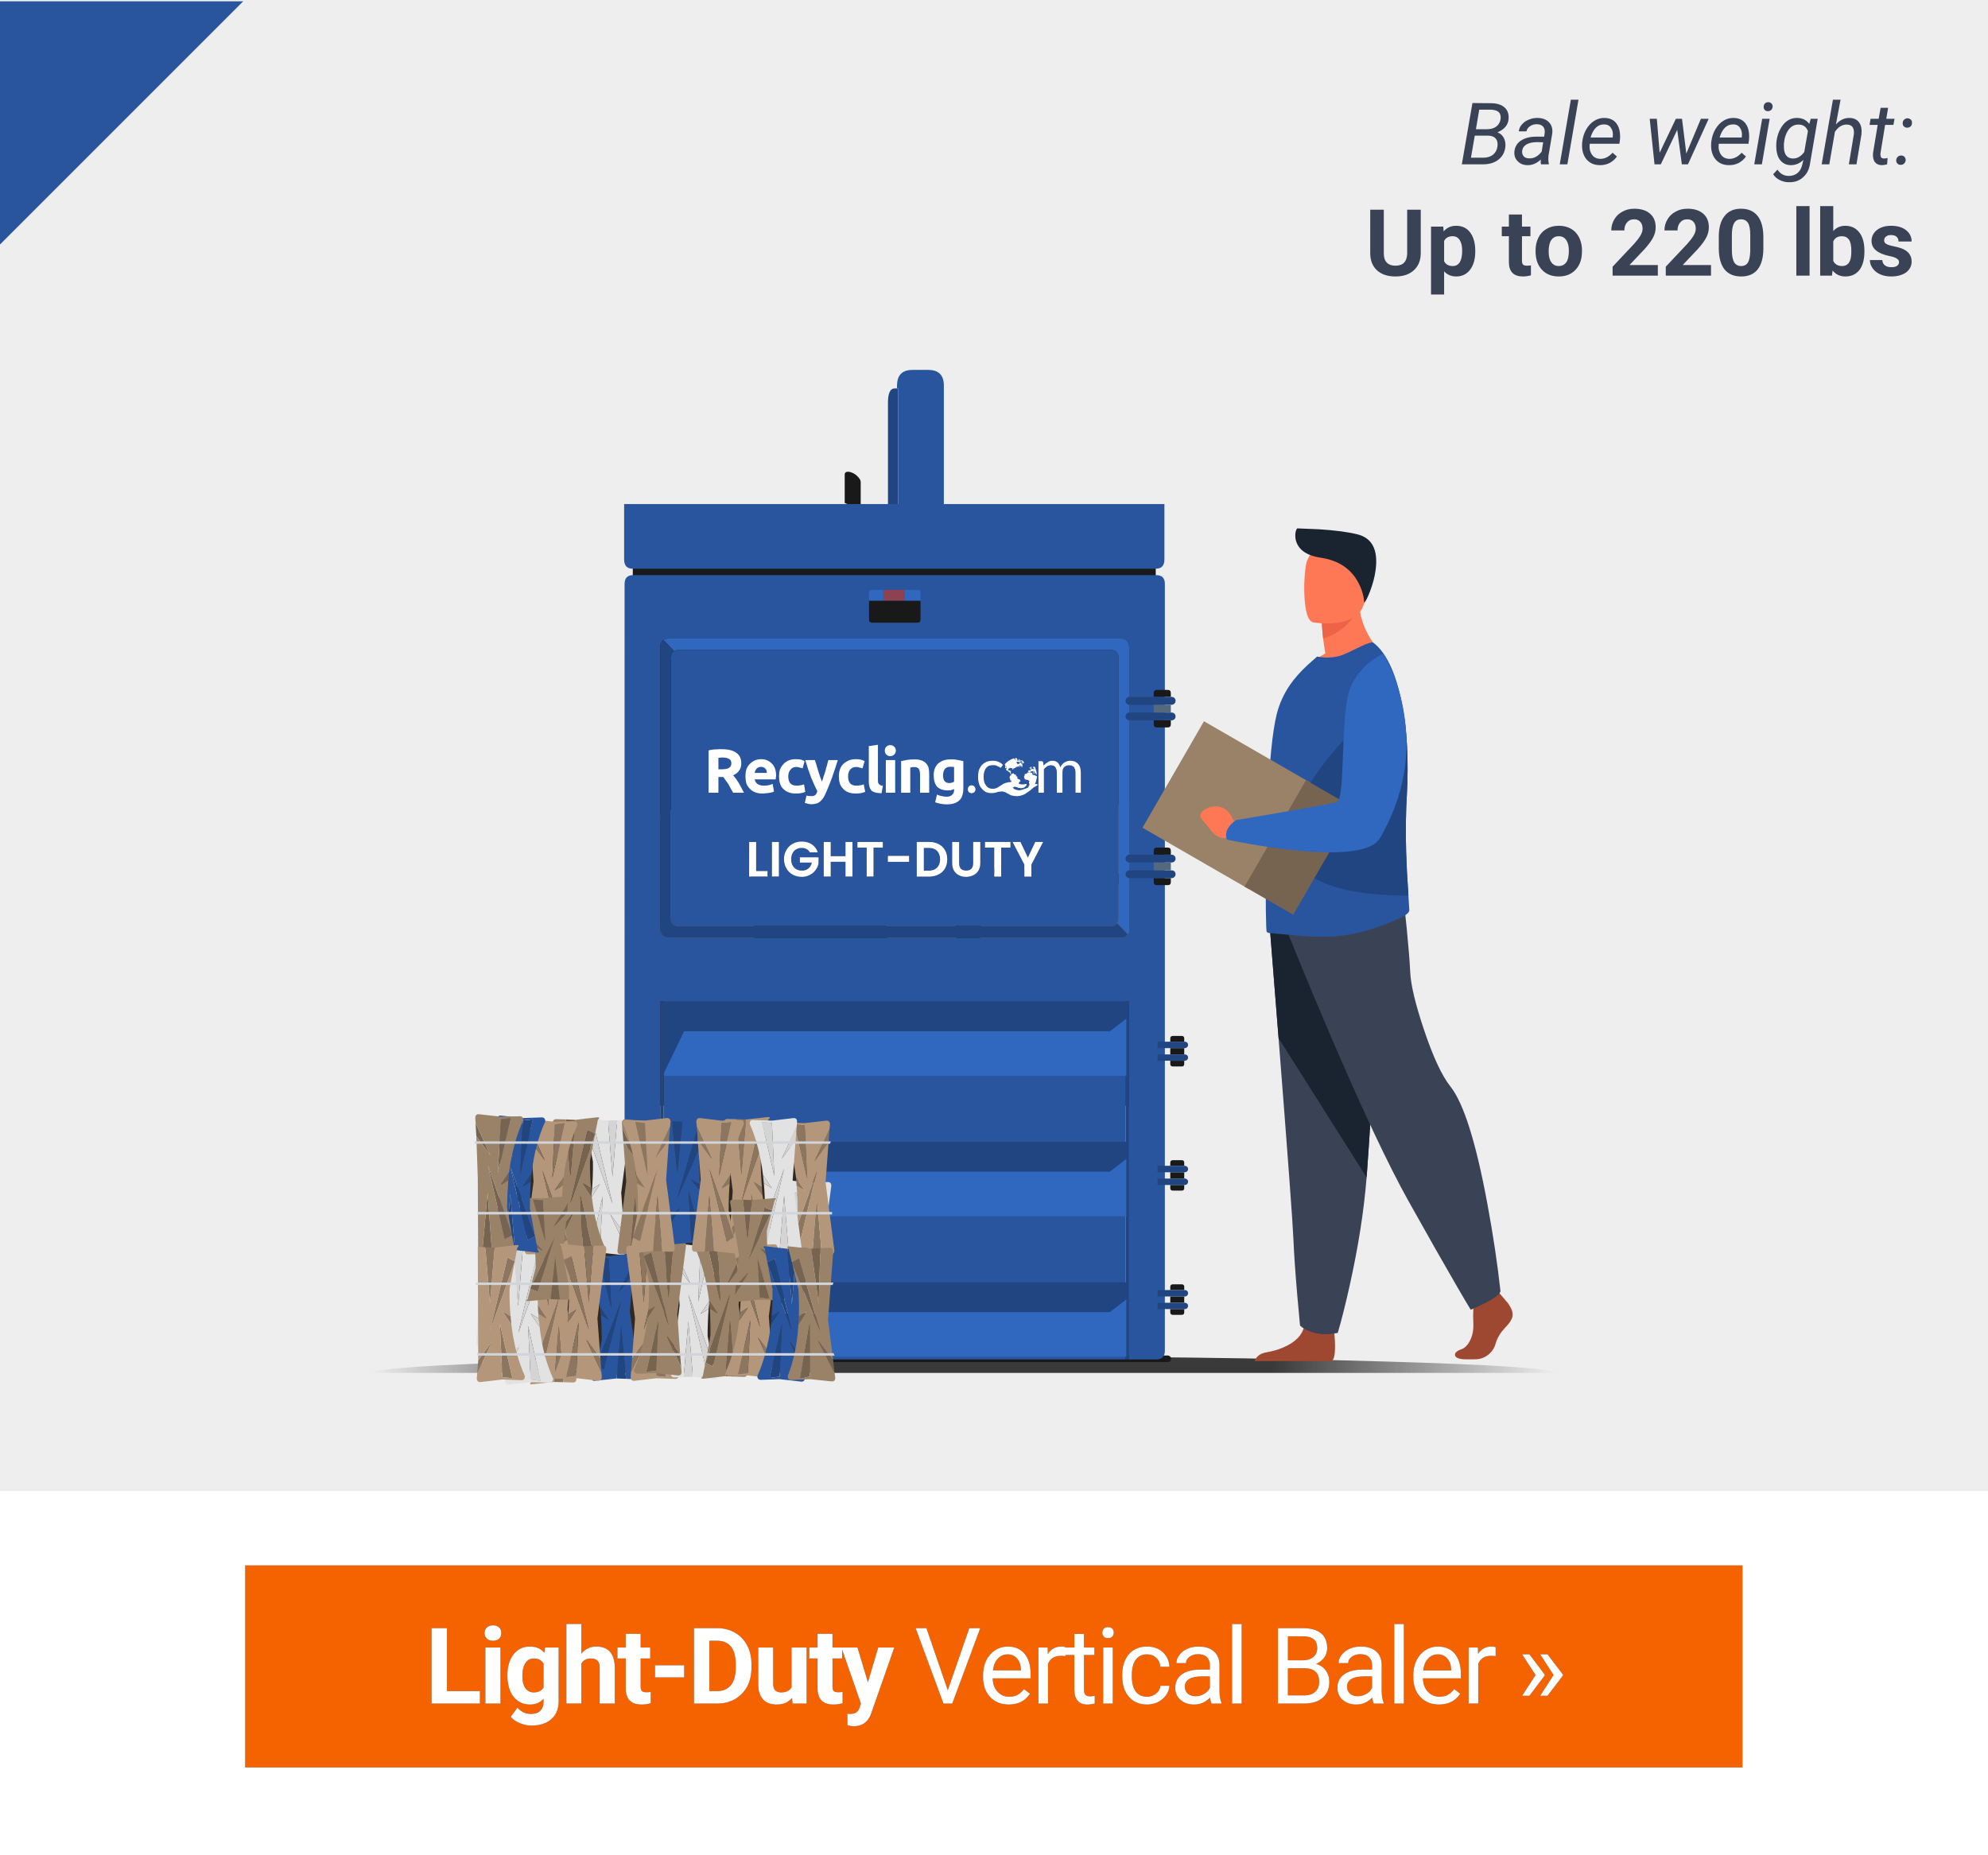 <?xml version="1.0" encoding="utf-8"?>
<!-- Generator: Adobe Illustrator 16.0.0, SVG Export Plug-In . SVG Version: 6.00 Build 0)  -->
<!DOCTYPE svg PUBLIC "-//W3C//DTD SVG 1.1//EN" "http://www.w3.org/Graphics/SVG/1.1/DTD/svg11.dtd">
<svg version="1.1" id="Layer_1" xmlns="http://www.w3.org/2000/svg" xmlns:xlink="http://www.w3.org/1999/xlink" x="0px" y="0px"
	 width="600px" height="560px" viewBox="0 0 600 560" enable-background="new 0 0 600 560" xml:space="preserve">
<rect x="0" y="0" width="600" height="560" fill="#333333" stroke="none"/>
<symbol  id="Symbol_2" viewBox="22.012 -700.101 311.187 700.1">
	<path fill-rule="evenodd" clip-rule="evenodd" fill="#9F4831" d="M329.149-651.3c3.434-4.767,4.684-8.717,3.75-11.85
		c-0.533-1.833-1.733-3.867-3.6-6.1c-2.3-2.533-4.017-4.466-5.15-5.8c-2.566-3.4-4.316-6.8-5.25-10.2
		c-1.1-3.933-3.233-7.133-6.4-9.6c-3.2-2.466-6.817-3.7-10.85-3.7l-6.75-0.05c-6.1-0.033-9.467,1.034-10.1,3.2
		c-0.6,2.033,1.167,3.8,5.3,5.3c2.867,1.034,5.217,3.35,7.05,6.95c1.1,2.1,1.9,4.35,2.4,6.75c0.533,2.633,0.717,5.467,0.55,8.5
		c-0.2,3.6-0.184,7.983,0.05,13.15l21.65,12.1L329.149-651.3z"/>
	<g id="Layer_3_1_">
		<path fill-rule="evenodd" clip-rule="evenodd" fill="#9F4831" d="M183.1-675.4l0.15-1.5c0.5-4.566,0.7-8.767,0.6-12.6
			c-0.133-6.066-1.1-9.6-2.9-10.6h-64.55c0.467,1.6,1.317,2.983,2.55,4.15c1.8,1.7,4.283,2.8,7.45,3.3
			c6.567,1.1,12.5,3.066,17.8,5.9c7.133,3.833,11.55,8.583,13.25,14.25l0.35,1.25c1.267,5.7,5.866,6.717,13.8,3.05
			C175.566-670.034,179.399-672.434,183.1-675.4z"/>
		<path fill-rule="evenodd" clip-rule="evenodd" fill="#394355" d="M129.05-335.75l94.35,5.85l-4.5-80.6
			c-3.4-59.4-6.15-103.35-8.25-131.85l-0.25-3.3c-2.233-28-6.95-58.184-14.15-90.55c-3.6-16.2-6.966-29.583-10.1-40.15
			c-8.8-1.866-16.716-1.4-23.75,1.4c-2.2,0.866-4.183,1.9-5.95,3.1l-2,1.6c-0.733,7.4-1.517,15.967-2.35,25.7
			c-1.667,19.466-2.733,35-3.2,46.6c-0.566,13.833-4.733,70.3-12.5,169.4L129.05-335.75z"/>
		<path fill-rule="evenodd" clip-rule="evenodd" fill="#1A2431" d="M129.05-335.75l94.35,5.85l-4.5-80.6
			c-3.4-59.4-6.15-103.35-8.25-131.85l-0.25-3.3l-74,117.1L129.05-335.75z"/>
		<path fill-rule="evenodd" clip-rule="evenodd" fill="#394355" d="M154.6-365.7l-10.15,24.95l97.2,27.55l2.4-22.35
			c1.633-16.534,2.633-28.967,3-37.3c0.467-10.833,4.316-27.017,11.55-48.55c7.667-22.867,15.083-38.8,22.25-47.8
			c11.167-14.067,21.533-47,31.1-98.8c4.8-25.9,8.466-50.383,11-73.45c-0.867-2.6-5.284-5.95-13.25-10.05l-11.75-5.4
			c-2.067,3.333-5.817,9.667-11.25,19c-10.833,18.633-24.6,42.883-41.3,72.75c-16.7,29.9-38.533,76.267-65.5,139.1
			C171.466-406.351,163.033-386.234,154.6-365.7z"/>
	</g>
	<path fill-rule="evenodd" clip-rule="evenodd" fill="#FF7856" d="M173-83l-0.15,3.35l31,24.85c-0.5-14.233,2.816-26.95,9.95-38.15
		c3.533-5.6,7.133-9.784,10.8-12.55c-6.867-3.367-14.717-6.417-23.55-9.15c-17.7-5.5-31.517-6.684-41.45-3.55l4.2,4.45
		c3.667,3.434,7.633,6.3,11.9,8.6c-0.9,5.5-1.517,9.7-1.85,12.6C173.45-89.117,173.166-85.934,173-83z"/>
	<path fill-rule="evenodd" clip-rule="evenodd" fill="#28559E" d="M168.8-107.75c9.2-1.8,17.733-0.75,25.6,3.15
		c6.8,3.333,11.367,5.5,13.7,6.5c4.5,1.933,7.116,2.633,7.85,2.1c6-4.5,11.184-11.8,15.55-21.9c4.066-9.466,7.267-21.05,9.6-34.75
		c2.566-15.3,3.816-32.05,3.75-50.25c0-6.367-0.184-13.033-0.55-20c-0.966-15.733-1.183-32.283-0.65-49.65
		c0.267-9.566,0.9-21.617,1.9-36.15c0.467-6.867,0.717-10.983,0.75-12.35c0.034-1.1-0.933-2.367-2.9-3.8
		c-1.367-1-2.967-1.917-4.8-2.75c-9.467-4.233-18.117-7.517-25.95-9.85c-9-2.7-17.917-4.483-26.75-5.35
		c-8.733-0.9-19.867-0.733-33.4,0.5c-15.3,1.4-23.167,2.1-23.6,2.1c-0.9,0-1.717,0.333-2.45,1c-0.333,0.233-0.583,6.267-0.75,18.1
		c-0.133,12.6-0.1,27,0.1,43.2c0,1.8,0.034,3.167,0.1,4.1v0.45c0.133,12.633,0.55,26.3,1.25,41c1.566,36.433,4.133,61.833,7.7,76.2
		c2.2,8.7,5.85,16.8,10.95,24.3c3.867,5.633,8.8,11.233,14.8,16.8L168.8-107.75z"/>
	<path fill-rule="evenodd" clip-rule="evenodd" fill="#204580" d="M241.101-152.65c2.566-15.3,3.816-32.05,3.75-50.25
		c0-6.367-0.184-13.033-0.55-20c-0.966-15.733-1.183-32.283-0.65-49.65c0.267-9.566,0.9-21.617,1.9-36.15
		c-45.733,0.066-75.716,7.85-89.95,23.35c-11.4,12.4-12.5,29.45-3.3,51.15c6.567,15.466,17.95,32.5,34.15,51.1
		c8.1,9.267,15.534,17,22.3,23.2L241.101-152.65z"/>
	<g>
		<polygon fill-rule="evenodd" clip-rule="evenodd" fill="#9A8268" points="22.012,-251.662 73.688,-162.149 163.166,-213.805 
			111.49,-303.317 		"/>
		<polygon fill-rule="evenodd" clip-rule="evenodd" fill="#776450" points="159.452,-211.661 200.405,-235.303 148.729,-324.816 
			107.776,-301.174 		"/>
	</g>
	<path fill-rule="evenodd" clip-rule="evenodd" fill="#FF7856" d="M72.3-238.15c0.933,1,1.983,1.816,3.15,2.45
		c7.267,3.2,13.216,2.583,17.85-1.85c2.333-2.233,3.933-4.767,4.8-7.6l7.35-2.35l-4.6-12.15l-6.15,0.2
		c-2.667-1.2-5.55-1.134-8.65,0.2c-3.034,1.3-5.617,3.567-7.75,6.8c-1.567,2.366-2.85,4.033-3.85,5c-1.133,1.133-2.133,2.316-3,3.55
		C70.149-242.034,70.433-240.117,72.3-238.15z"/>
	<path fill-rule="evenodd" clip-rule="evenodd" fill="#3067BF" d="M224.601-105.45l6.3-12.55c4.667-10.7,8.1-21.966,10.3-33.8
		c7.034-37.8,0.517-74-19.55-108.6c-6.267-10.8-29.566-14.267-69.9-10.4c-12.6,1.233-26.167,3.117-40.7,5.65l-17.95,3.45
		c-0.733,1.333-0.983,3.017-0.75,5.05c0.5,4.067,3.216,7.85,8.15,11.35l38.95,6.65c26.7,4.633,41.917,7.4,45.65,8.3
		c1.8,0.433,3.116,4.733,3.95,12.9c0.5,4.867,1,14.25,1.5,28.15c0.567,14.434,1.15,25.033,1.75,31.8
		c1.034,11.167,2.567,19.117,4.6,23.85c3.8,8.867,9.566,16.233,17.3,22.1C218.034-108.65,221.5-106.616,224.601-105.45z"/>
	<path fill-rule="evenodd" clip-rule="evenodd" fill="#EE6345" d="M196.399-78.2c-6.767-7.333-14.283-12.117-22.55-14.35
		c-0.4,3.433-0.684,6.617-0.85,9.55l-0.15,3.35l15.9,12.7l15.35-0.9C202.366-71.084,199.8-74.534,196.399-78.2z"/>
	<path fill-rule="evenodd" clip-rule="evenodd" fill="#FF7856" d="M212.5-31.101c0.3-3.133-0.017-7.55-0.95-13.25
		c-0.567-3.366-1.55-8.95-2.95-16.75c-1.533-10.2-9.15-16.267-22.85-18.2c-4.3-0.6-8.95-0.75-13.95-0.45l-6.2,0.65
		c-4.5,1.034-7.017,9.034-7.55,24c-0.2,5.733-0.05,11.4,0.45,17c0.467,5.4,1.117,9.117,1.95,11.15c2.1,5.1,5.133,8.616,9.1,10.55
		c5.767,2.833,14.216,3.083,25.35,0.75c5.967-1.233,10.367-3.184,13.2-5.85C210.633-23.9,212.1-27.101,212.5-31.101z"/>
	<path fill-rule="evenodd" clip-rule="evenodd" fill="#1A2431" d="M171.75-24.65c-10.6,1.566-17.3,5.717-20.1,12.45
		c-1,2.433-1.383,4.933-1.15,7.5c0.2,2.167,0.717,3.733,1.55,4.7l18.25-0.75c13.733-0.867,24.566-2.3,32.5-4.3
		c12.3-3.1,17.366-13.034,15.2-29.8c-0.767-5.767-2.317-11.733-4.65-17.9c-1.967-5.133-3.633-8.483-5-10.05
		c-0.133,5.466-1.75,11.167-4.85,17.1C197.267-33.867,186.683-26.851,171.75-24.65z"/>
</symbol>
<symbol  id="light_duty" viewBox="0 -450.405 460.795 450.405">
	<g id="Layer_3_2_">
		<g>
			<path fill-rule="evenodd" clip-rule="evenodd" fill="#204580" d="M186.5-8.2h1.45v-86.6h-4.5v80.25
				C183.45-10.317,184.467-8.2,186.5-8.2z"/>
			<g>
				<path fill-rule="evenodd" clip-rule="evenodd" fill="#28559E" d="M208.25-6.4c0-0.167,0-0.35,0-0.55V-94.8h-20.3v86.6h-0.5v1.25
					c0,0.2,0.017,0.383,0.05,0.55c0.167,4.267,2.467,6.4,6.9,6.4h6.9C205.733,0,208.05-2.133,208.25-6.4z"/>
			</g>
		</g>
		<g>
			<path fill-rule="evenodd" clip-rule="evenodd" fill="#191919" d="M165.25-45.25c0.733,0.133,1.583-0.033,2.55-0.5
				c0.967-0.433,1.784-1.05,2.45-1.85c0.733-0.767,1.1-1.483,1.1-2.15v-12.6l-7.1,3.3v12.6
				C164.25-45.783,164.583-45.383,165.25-45.25z"/>
		</g>
	</g>
	<g>
		<g>
			<polygon fill-rule="evenodd" clip-rule="evenodd" fill="#191919" points="275.4,-326.65 97.45,-326.65 70.8,-99.5 70.2,-99.7 
				70.2,-74.9 302.3,-74.9 302.3,-99.7 301.35,-100.35 			"/>
			<path fill-rule="evenodd" clip-rule="evenodd" fill="#2C2C2C" d="M275.4-326.65l25.95,226.3l0.95,0.65v-226.95H275.4z
				 M97.45-326.65H70.2V-99.7l0.6,0.2L97.45-326.65z"/>
		</g>
	</g>
	<g>
		<path fill-rule="evenodd" clip-rule="evenodd" fill="#191919" d="M309.1-438.95c0-0.367-0.133-0.716-0.4-1.05
			c-0.333-0.267-0.684-0.4-1.05-0.4H64.7c-0.367,0-0.684,0.133-0.95,0.4c-0.3,0.333-0.45,0.683-0.45,1.05c0,0.4,0.15,0.733,0.45,1
			c0.267,0.3,0.583,0.45,0.95,0.45h242.95c0.367,0,0.717-0.15,1.05-0.45C308.967-438.217,309.1-438.55,309.1-438.95z"/>
	</g>
	<g>
		<path fill-rule="evenodd" clip-rule="evenodd" fill="#8C765F" d="M90.85-287.25v26.15c0,1.467,0.917,2.2,2.75,2.2h88.45
			c1.867,0,2.8-0.733,2.8-2.2v-26.15c0-1.467-0.934-2.2-2.8-2.2H93.6C91.767-289.45,90.85-288.717,90.85-287.25z"/>
		<g>
			<polygon fill-rule="evenodd" clip-rule="evenodd" fill="#A8907A" points="136.3,-269.2 129.2,-271.3 129.2,-258.75 
				143.45,-258.75 143.45,-271.3 			"/>
		</g>
	</g>
	<g>
		<path fill-rule="evenodd" clip-rule="evenodd" fill="#8C765F" d="M282-290c-0.133-1.433-0.917-2.083-2.35-1.95l-70.65,6.5
			c-1.467,0.133-2.117,0.917-1.95,2.35l2.35,26.1c0.133,1.467,0.934,2.117,2.4,1.95l70.65-6.45c1.433-0.133,2.083-0.933,1.95-2.4
			L282-290z"/>
		<g>
			<polygon fill-rule="evenodd" clip-rule="evenodd" fill="#A8907A" points="252.9,-258.6 251.75,-271.1 246.25,-268.5 
				240.4,-270.1 241.5,-257.55 			"/>
		</g>
	</g>
	<g>
		<path fill-rule="evenodd" clip-rule="evenodd" fill="#8C765F" d="M299.75-229.6c1.433-0.167,2.1-0.967,2-2.4l-2.4-26.1
			c-0.133-1.433-0.917-2.083-2.35-1.95l-70.65,6.5c-1.467,0.133-2.133,0.917-2,2.35l2.4,26.1c0.133,1.434,0.917,2.083,2.35,1.95
			L299.75-229.6z"/>
		<g>
			<polygon fill-rule="evenodd" clip-rule="evenodd" fill="#A8907A" points="258.85,-225.65 270.25,-226.7 269.1,-239.2 
				263.6,-236.6 257.7,-238.2 			"/>
		</g>
	</g>
	<g>
		<path fill-rule="evenodd" clip-rule="evenodd" fill="#8C765F" d="M219.15-192.6c0.067,1.467,0.817,2.167,2.25,2.1l70.9-2.8
			c1.434-0.067,2.133-0.817,2.1-2.25l-1.05-26.2c-0.067-1.467-0.817-2.167-2.25-2.1L220.2-221c-1.467,0.067-2.167,0.817-2.1,2.25
			L219.15-192.6z"/>
		<g>
			<polygon fill-rule="evenodd" clip-rule="evenodd" fill="#A8907A" points="251.2,-191.5 262.6,-191.9 262.1,-204.5 
				256.45,-202.15 250.7,-204.05 			"/>
		</g>
	</g>
	<g>
		<path fill-rule="evenodd" clip-rule="evenodd" fill="#8C765F" d="M178.25-190.6c-0.1,1.3,0.583,2.017,2.05,2.15l26.15,2.05
			c1.433,0.1,2.2-0.5,2.3-1.8l4.9-64.05c0.1-1.333-0.566-2.033-2-2.1l-26.1-2.05c-1.433-0.133-2.2,0.45-2.3,1.75L178.25-190.6z"/>
		<g>
			<polygon fill-rule="evenodd" clip-rule="evenodd" fill="#A8907A" points="192.55,-217 190.85,-222.3 193.35,-227.25 
				180.85,-228.25 180,-217.95 			"/>
		</g>
	</g>
	<g>
		<path fill-rule="evenodd" clip-rule="evenodd" fill="#8C765F" d="M88.75-195.25l29.95-1c1.667-0.1,2.466-0.733,2.4-1.9l-4.15-57.6
			c-0.1-1.2-0.967-1.75-2.6-1.65l-29.95,1.1c-1.667,0-2.45,0.6-2.35,1.8l4.1,57.6C86.217-195.7,87.083-195.15,88.75-195.25z"/>
		<g>
			<polygon fill-rule="evenodd" clip-rule="evenodd" fill="#A8907A" points="106.4,-226.9 104.3,-222.15 118.75,-222.6 
				118.05,-231.85 103.65,-231.4 			"/>
		</g>
	</g>
	<g>
		<path fill-rule="evenodd" clip-rule="evenodd" fill="#8C765F" d="M88.35-189.6c-0.033,1.367,0.7,2.1,2.2,2.2l27.45,1.2
			c1.533,0.1,2.333-0.533,2.4-1.9l3.75-66.65c0.1-1.367-0.617-2.067-2.15-2.1l-27.4-1.25c-1.533-0.066-2.35,0.583-2.45,1.95
			L88.35-189.6z"/>
		<g>
			<polygon fill-rule="evenodd" clip-rule="evenodd" fill="#A8907A" points="101.25,-217.65 99.3,-223.15 101.85,-228.35 
				88.65,-228.9 88.05,-218.2 			"/>
		</g>
	</g>
	<g>
		<g>
			<path fill-rule="evenodd" clip-rule="evenodd" fill="#C3A747" d="M181-129.35c-0.3-0.333-0.65-0.5-1.05-0.5H140.5
				c-0.433,0-0.8,0.167-1.1,0.5c-0.3,0.333-0.45,0.717-0.45,1.15c0,0.434,0.15,0.817,0.45,1.15c0.3,0.333,0.667,0.5,1.1,0.5h39.45
				c0.4,0,0.75-0.167,1.05-0.5c0.3-0.333,0.45-0.717,0.45-1.15C181.45-128.633,181.3-129.017,181-129.35z M232-126.55
				c0.433,0,0.783-0.167,1.05-0.5c0.333-0.333,0.5-0.717,0.5-1.15c0-0.433-0.167-0.816-0.5-1.15c-0.267-0.333-0.617-0.5-1.05-0.5
				h-39.45c-0.433,0-0.8,0.167-1.1,0.5c-0.3,0.333-0.45,0.717-0.45,1.15c0,0.434,0.15,0.817,0.45,1.15c0.3,0.333,0.667,0.5,1.1,0.5
				H232z"/>
			<path fill-rule="evenodd" clip-rule="evenodd" fill="#394655" d="M128.95-127.05c0.3-0.333,0.45-0.717,0.45-1.15
				c0-0.433-0.15-0.816-0.45-1.15c-0.3-0.333-0.667-0.5-1.1-0.5H88.4c-0.433,0-0.783,0.167-1.05,0.5
				c-0.333,0.333-0.5,0.717-0.5,1.15c0,0.434,0.167,0.817,0.5,1.15c0.267,0.333,0.617,0.5,1.05,0.5h39.45
				C128.283-126.55,128.65-126.717,128.95-127.05z M284.1-126.55c0.4,0,0.75-0.167,1.05-0.5c0.3-0.333,0.45-0.717,0.45-1.15
				c0-0.433-0.15-0.816-0.45-1.15c-0.3-0.333-0.65-0.5-1.05-0.5h-39.45c-0.433,0-0.816,0.167-1.15,0.5
				c-0.267,0.333-0.4,0.717-0.4,1.15c0,0.434,0.133,0.817,0.4,1.15c0.333,0.333,0.717,0.5,1.15,0.5H284.1z"/>
		</g>
	</g>
	<g>
		<g>
			<path fill-rule="evenodd" clip-rule="evenodd" fill="#28559E" d="M290.5-439.25v158.95H289v-158.95H83.9v158.95h-1.55v-158.95
				H70.4c-2.566,0-3.85,1.3-3.85,3.9V-95c0,2.6,1.284,3.9,3.85,3.9h232.1c2.567,0,3.85-1.3,3.85-3.9v-340.35
				c0-2.6-1.283-3.9-3.85-3.9H290.5z M285.2-245.6c-0.233-0.333-0.5-0.6-0.8-0.8c-0.566-0.333-1.316-0.5-2.25-0.5H90.7
				c-0.9,0-1.633,0.167-2.2,0.5c-0.367,0.2-0.667,0.467-0.9,0.8c-0.033,0.067-0.067,0.133-0.1,0.2c-0.3,0.566-0.45,1.25-0.45,2.05
				v115.4c0,0.8,0.15,1.5,0.45,2.1c0.233,0.434,0.567,0.767,1,1c0.567,0.367,1.3,0.55,2.2,0.55h191.45c1.167,0,2.067-0.284,2.7-0.85
				c0.633-0.6,0.967-1.517,1-2.75v-115.5C285.817-244.3,285.6-245.033,285.2-245.6z M83.8-119.85c-0.367-0.233-0.667-0.566-0.9-1
				c-0.333-0.6-0.517-1.35-0.55-2.25v-125.05c0.033-0.867,0.217-1.6,0.55-2.2c0.033-0.066,0.067-0.133,0.1-0.2
				c0.2-0.367,0.5-0.684,0.9-0.95c0.6-0.367,1.383-0.55,2.35-0.55h200.4c0.934,0,1.717,0.183,2.35,0.55
				c0.333,0.233,0.633,0.55,0.9,0.95c0.367,0.633,0.567,1.417,0.6,2.35v125.15c-0.033,1.267-0.367,2.216-1,2.85
				c-0.6,0.667-1.55,1-2.85,1H86.25C85.25-119.2,84.433-119.417,83.8-119.85z M181.15-209.55H169.9v-2.5h4.1v-12.85h3.05v12.85h4.1
				V-209.55z M192.8-218.35v2.6h-9.35v-2.6H192.8z M206.6-217.25c0-1.6-0.45-2.833-1.35-3.7c-0.867-0.9-2.1-1.35-3.7-1.35h-2.2
				v10.15h2.2c1.6,0,2.833-0.45,3.7-1.35C206.15-214.4,206.6-215.65,206.6-217.25z M208.75-221.3c0.667,1.167,1,2.517,1,4.05
				s-0.333,2.883-1,4.05c-0.667,1.167-1.617,2.067-2.85,2.7s-2.65,0.95-4.25,0.95h-5.4v-15.35h5.4c1.6,0,3.017,0.316,4.25,0.95
				S208.083-222.433,208.75-221.3z M226.55-209.55v-2.5h4.1v-12.85h3.05v12.85h4.1v2.5H226.55z M223.55-222.35
				c0.567,0.9,0.85,2.017,0.85,3.35v9.45h-3.1v-9.5c0-1.034-0.283-1.833-0.85-2.4c-0.534-0.533-1.3-0.8-2.3-0.8
				c-0.967,0-1.733,0.267-2.3,0.8c-0.533,0.567-0.8,1.367-0.8,2.4v9.5h-3.1V-219c0-1.333,0.283-2.45,0.85-3.35
				c0.534-0.9,1.267-1.566,2.2-2c0.933-0.467,1.967-0.7,3.1-0.7c1.167,0,2.217,0.233,3.15,0.7
				C222.217-223.917,222.983-223.25,223.55-222.35z M247.1-224.9v5.35l5.2,10h-3.45l-3.3-7l-3.3,7h-3.45l5.2-10v-5.35H247.1z
				 M124.95-209.55h-3.1v-15.35H130v2.45h-5.05V-209.55z M135.05-209.55h-3.1v-15.35h3.1V-209.55z M147.3-212.7
				c0.633-0.333,1.117-0.816,1.45-1.45h3.55c-0.466,1.5-1.35,2.683-2.65,3.55c-1.267,0.833-2.767,1.25-4.5,1.25
				c-1.467,0-2.8-0.333-4-1c-1.2-0.667-2.133-1.6-2.8-2.8c-0.7-1.2-1.05-2.55-1.05-4.05s0.35-2.85,1.05-4.05
				c0.667-1.2,1.6-2.133,2.8-2.8c1.2-0.667,2.55-1,4.05-1c1.3,0,2.483,0.283,3.55,0.85c1.067,0.534,1.933,1.267,2.6,2.2
				c0.667,0.9,1.1,1.883,1.3,2.95v2.7h-8.3v-2.35h5.3c-0.233-1.133-0.733-2-1.5-2.6c-0.733-0.633-1.683-0.95-2.85-0.95
				c-0.966,0-1.8,0.2-2.5,0.6c-0.733,0.4-1.3,0.983-1.7,1.75s-0.6,1.667-0.6,2.7c0,1,0.2,1.883,0.6,2.65
				c0.367,0.767,0.917,1.35,1.65,1.75c0.7,0.4,1.5,0.6,2.4,0.6C145.983-212.2,146.7-212.367,147.3-212.7z M158.05-209.55h-3.1
				v-15.35h3.1v6.55h6.55v-6.55h3.1v15.35h-3.1v-6.3h-6.55V-209.55z"/>
			<path fill-rule="evenodd" clip-rule="evenodd" fill="#3067BF" d="M88.5-124.85l-4.7,5c0.633,0.434,1.45,0.65,2.45,0.65h200.4
				c1.3,0,2.25-0.333,2.85-1c0.633-0.633,0.967-1.583,1-2.85V-248.2c-0.033-0.933-0.233-1.716-0.6-2.35l-4.7,4.95
				c0.4,0.567,0.617,1.3,0.65,2.2v115.5c-0.033,1.233-0.367,2.15-1,2.75c-0.633,0.566-1.533,0.85-2.7,0.85H90.7
				C89.8-124.3,89.067-124.483,88.5-124.85z"/>
			<path fill-rule="evenodd" clip-rule="evenodd" fill="#204580" d="M82.35-439.25v158.95h1.55v-158.95H82.35z M290.5-439.25H289
				v158.95h1.5V-439.25z M289.9-250.55c-0.267-0.4-0.566-0.717-0.9-0.95c-0.633-0.367-1.417-0.55-2.35-0.55H86.25
				c-0.967,0-1.75,0.183-2.35,0.55c-0.4,0.267-0.7,0.583-0.9,0.95c-0.033,0.066-0.067,0.133-0.1,0.2
				c-0.333,0.6-0.517,1.333-0.55,2.2v125.05c0.033,0.9,0.217,1.65,0.55,2.25c0.233,0.434,0.533,0.767,0.9,1l4.7-5
				c-0.433-0.233-0.767-0.566-1-1c-0.3-0.6-0.45-1.3-0.45-2.1v-115.4c0-0.8,0.15-1.483,0.45-2.05c0.033-0.067,0.067-0.133,0.1-0.2
				c0.233-0.333,0.533-0.6,0.9-0.8c0.567-0.333,1.3-0.5,2.2-0.5h191.45c0.934,0,1.684,0.167,2.25,0.5c0.3,0.2,0.567,0.467,0.8,0.8
				L289.9-250.55z"/>
			<path fill-rule="evenodd" clip-rule="evenodd" fill="#FFFFFF" d="M158.05-209.55v-6.3h6.55v6.3h3.1v-15.35h-3.1v6.55h-6.55v-6.55
				h-3.1v15.35H158.05z M147.3-212.7c-0.6,0.333-1.316,0.5-2.15,0.5c-0.9,0-1.7-0.2-2.4-0.6c-0.733-0.4-1.283-0.983-1.65-1.75
				c-0.4-0.767-0.6-1.65-0.6-2.65c0-1.033,0.2-1.933,0.6-2.7s0.967-1.35,1.7-1.75c0.7-0.4,1.534-0.6,2.5-0.6
				c1.167,0,2.117,0.317,2.85,0.95c0.767,0.6,1.267,1.466,1.5,2.6h-5.3v2.35h8.3v-2.7c-0.2-1.067-0.633-2.05-1.3-2.95
				c-0.667-0.933-1.533-1.667-2.6-2.2c-1.067-0.566-2.25-0.85-3.55-0.85c-1.5,0-2.85,0.333-4.05,1c-1.2,0.667-2.133,1.6-2.8,2.8
				c-0.7,1.2-1.05,2.55-1.05,4.05s0.35,2.85,1.05,4.05c0.667,1.2,1.6,2.133,2.8,2.8c1.2,0.667,2.533,1,4,1
				c1.733,0,3.233-0.417,4.5-1.25c1.3-0.867,2.184-2.05,2.65-3.55h-3.55C148.417-213.517,147.933-213.033,147.3-212.7z
				 M135.05-209.55v-15.35h-3.1v15.35H135.05z M124.95-209.55v-12.9H130v-2.45h-8.15v15.35H124.95z M247.1-224.9H244v5.35l-5.2,10
				h3.45l3.3-7l3.3,7h3.45l-5.2-10V-224.9z M223.55-222.35c-0.566-0.9-1.333-1.566-2.3-2c-0.933-0.467-1.983-0.7-3.15-0.7
				c-1.133,0-2.167,0.233-3.1,0.7c-0.933,0.434-1.667,1.1-2.2,2c-0.566,0.9-0.85,2.017-0.85,3.35v9.45h3.1v-9.5
				c0-1.034,0.267-1.833,0.8-2.4c0.566-0.533,1.333-0.8,2.3-0.8c1,0,1.767,0.267,2.3,0.8c0.566,0.567,0.85,1.367,0.85,2.4v9.5h3.1
				V-219C224.4-220.333,224.117-221.45,223.55-222.35z M226.55-209.55h11.25v-2.5h-4.1v-12.85h-3.05v12.85h-4.1V-209.55z
				 M208.75-221.3c-0.667-1.133-1.617-2.017-2.85-2.65s-2.65-0.95-4.25-0.95h-5.4v15.35h5.4c1.6,0,3.017-0.317,4.25-0.95
				s2.184-1.533,2.85-2.7c0.667-1.167,1-2.517,1-4.05S209.417-220.133,208.75-221.3z M206.6-217.25c0,1.6-0.45,2.85-1.35,3.75
				c-0.867,0.9-2.1,1.35-3.7,1.35h-2.2v-10.15h2.2c1.6,0,2.833,0.45,3.7,1.35C206.15-220.083,206.6-218.85,206.6-217.25z
				 M192.8-218.35h-9.35v2.6h9.35V-218.35z M181.15-209.55v-2.5h-4.1v-12.85H174v12.85h-4.1v2.5H181.15z"/>
		</g>
		<g>
			<g>
				<path fill-rule="evenodd" clip-rule="evenodd" fill="#3067BF" d="M289.25-350.2v-25.5H84.1v1.5l8.85,18.35h189L289.25-350.2z
					 M84.1-311.85l8.85,18.3h189l7.3,5.65v-25.45H84.1V-311.85z M84.1-436.5l8.85,18.3h189l7.3,5.65v-25.5H84.1V-436.5z"/>
				<path fill-rule="evenodd" clip-rule="evenodd" fill="#204580" d="M84.1-311.85v31.55h205.15v-7.6l-7.3-5.65h-189L84.1-311.85z
					 M289.25-350.2l-7.3-5.65h-189L84.1-374.2v31.55h205.15V-350.2z M289.25-412.55l-7.3-5.65h-189l-8.85-18.3v31.5h205.15V-412.55z
					"/>
			</g>
		</g>
	</g>
	<g>
		<path fill-rule="evenodd" clip-rule="evenodd" fill="#28559E" d="M306.15-59.55v-24.6c0-2.733-1.283-4.1-3.85-4.1H70.2
			c-2.567,0-3.85,1.367-3.85,4.1v24.6H306.15z"/>
	</g>
	<g>
		<g>
			<path fill-rule="evenodd" clip-rule="evenodd" fill="#191919" d="M309-145.15h-7.6v1.7c0,0.934,0.467,1.4,1.4,1.4h4.85
				c0.9,0,1.35-0.467,1.35-1.4V-145.15z M309-155.55v-1.75c0-0.934-0.45-1.4-1.35-1.4h-4.85c-0.933,0-1.4,0.467-1.4,1.4v1.75H309z"
				/>
			<path fill-rule="evenodd" clip-rule="evenodd" fill="#204580" d="M309-145.15h0.35c0.5,0,0.917-0.167,1.25-0.5
				c0.333-0.333,0.5-0.75,0.5-1.25c0-0.467-0.167-0.867-0.5-1.2c-0.333-0.367-0.75-0.55-1.25-0.55H309h-7.6h-10.75
				c-0.5,0-0.917,0.183-1.25,0.55c-0.333,0.333-0.5,0.733-0.5,1.2c0,0.5,0.167,0.917,0.5,1.25c0.333,0.333,0.75,0.5,1.25,0.5h10.75
				H309z M309-155.55h-7.6h-10.75c-0.5,0-0.917,0.167-1.25,0.5c-0.333,0.333-0.5,0.733-0.5,1.2c0,0.5,0.167,0.917,0.5,1.25
				c0.333,0.333,0.75,0.5,1.25,0.5h10.75h7.6h0.35c0.5,0,0.917-0.167,1.25-0.5c0.333-0.333,0.5-0.75,0.5-1.25
				c0-0.467-0.167-0.867-0.5-1.2c-0.333-0.333-0.75-0.5-1.25-0.5H309z"/>
			<polygon fill-rule="evenodd" clip-rule="evenodd" fill="#54687E" points="301.4,-152.1 301.4,-148.65 309,-148.65 309,-152.1 			
				"/>
		</g>
	</g>
	<g>
		<g>
			<path fill-rule="evenodd" clip-rule="evenodd" fill="#191919" d="M309-215.2h-7.6v1.75c0,0.934,0.467,1.4,1.4,1.4h4.85
				c0.9,0,1.35-0.467,1.35-1.4V-215.2z M309-225.6v-1.75c0-0.9-0.45-1.35-1.35-1.35h-4.85c-0.933,0-1.4,0.45-1.4,1.35v1.75H309z"/>
			<path fill-rule="evenodd" clip-rule="evenodd" fill="#204580" d="M301.4-218.65h-10.75c-0.5,0-0.917,0.167-1.25,0.5
				c-0.333,0.333-0.5,0.733-0.5,1.2c0,0.5,0.167,0.917,0.5,1.25c0.333,0.333,0.75,0.5,1.25,0.5h10.75h7.6h0.35
				c0.5,0,0.917-0.167,1.25-0.5c0.333-0.333,0.5-0.75,0.5-1.25c0-0.466-0.167-0.867-0.5-1.2c-0.333-0.333-0.75-0.5-1.25-0.5H309
				H301.4z M301.4-222.15h7.6h0.35c0.5,0,0.917-0.15,1.25-0.45c0.333-0.367,0.5-0.783,0.5-1.25c0-0.5-0.167-0.9-0.5-1.2
				c-0.333-0.367-0.75-0.55-1.25-0.55H309h-7.6h-10.75c-0.5,0-0.917,0.184-1.25,0.55c-0.333,0.3-0.5,0.7-0.5,1.2
				c0,0.467,0.167,0.883,0.5,1.25c0.333,0.3,0.75,0.45,1.25,0.45H301.4z"/>
			<polygon fill-rule="evenodd" clip-rule="evenodd" fill="#54687E" points="309,-222.15 301.4,-222.15 301.4,-218.65 309,-218.65 
							"/>
		</g>
	</g>
	<g>
		<g>
			<polygon fill-rule="evenodd" clip-rule="evenodd" fill="#8E4251" points="191,-102.5 181.3,-102.5 181.3,-97.65 191,-97.65 			
				"/>
			<path fill-rule="evenodd" clip-rule="evenodd" fill="#3067BF" d="M197.9-102.5H191v4.85h5.55c0.9,0,1.35-0.45,1.35-1.35V-102.5z
				 M181.3-97.65v-4.85h-6.25v3.5c0,0.9,0.45,1.35,1.35,1.35H181.3z"/>
			<path fill-rule="evenodd" clip-rule="evenodd" fill="#191919" d="M181.3-102.5h9.7h6.9v-8.3c0-0.934-0.45-1.4-1.35-1.4H176.4
				c-0.9,0-1.35,0.467-1.35,1.4v8.3H181.3z"/>
		</g>
	</g>
	<g>
		<g>
			<path fill-rule="evenodd" clip-rule="evenodd" fill="#191919" d="M308.75-298.2v1.4c0,0.767,0.383,1.15,1.15,1.15h3.95
				c0.733,0,1.1-0.383,1.1-1.15v-1.4H308.75z M308.75-301.05h6.2v-2.8h-6.2V-301.05z M314.95-306.65v-1.4
				c0-0.767-0.367-1.15-1.1-1.15h-3.95c-0.767,0-1.15,0.383-1.15,1.15v1.4H314.95z"/>
			<path fill-rule="evenodd" clip-rule="evenodd" fill="#204580" d="M314.95-301.05h-6.2h-5.65v2.85h5.65h6.2h0.25
				c0.4,0,0.75-0.133,1.05-0.4c0.267-0.3,0.4-0.633,0.4-1c0-0.4-0.133-0.733-0.4-1c-0.3-0.3-0.65-0.45-1.05-0.45H314.95z
				 M314.95-303.85h0.25c0.4,0,0.75-0.133,1.05-0.4c0.267-0.267,0.4-0.6,0.4-1c0-0.367-0.133-0.7-0.4-1
				c-0.3-0.267-0.65-0.4-1.05-0.4h-0.25h-6.2h-5.65v2.8h5.65H314.95z"/>
		</g>
	</g>
	<g>
		<g>
			<path fill-rule="evenodd" clip-rule="evenodd" fill="#191919" d="M308.75-353.3v1.35c0,0.767,0.383,1.15,1.15,1.15h3.95
				c0.733,0,1.1-0.383,1.1-1.15v-1.35H308.75z M308.75-356.15h6.2v-2.8h-6.2V-356.15z M308.75-361.8h6.2v-1.4
				c0-0.733-0.367-1.1-1.1-1.1h-3.95c-0.767,0-1.15,0.367-1.15,1.1V-361.8z"/>
			<path fill-rule="evenodd" clip-rule="evenodd" fill="#204580" d="M314.95-356.15h-6.2h-5.65v2.85h5.65h6.2h0.25
				c0.4,0,0.75-0.15,1.05-0.45c0.267-0.267,0.4-0.6,0.4-1s-0.133-0.733-0.4-1c-0.3-0.267-0.65-0.4-1.05-0.4H314.95z M314.95-361.8
				h-6.2h-5.65v2.85h5.65h6.2h0.25c0.4,0,0.75-0.15,1.05-0.45c0.267-0.233,0.4-0.55,0.4-0.95s-0.133-0.75-0.4-1.05
				c-0.3-0.267-0.65-0.4-1.05-0.4H314.95z"/>
		</g>
	</g>
	<g>
		<g>
			<path fill-rule="evenodd" clip-rule="evenodd" fill="#191919" d="M314.95-408.45h-6.2v1.4c0,0.767,0.383,1.15,1.15,1.15h3.95
				c0.733,0,1.1-0.383,1.1-1.15V-408.45z M314.95-414.1h-6.2v2.8h6.2V-414.1z M308.75-416.9h6.2v-1.4c0-0.767-0.367-1.15-1.1-1.15
				h-3.95c-0.767,0-1.15,0.383-1.15,1.15V-416.9z"/>
			<path fill-rule="evenodd" clip-rule="evenodd" fill="#204580" d="M308.75-408.45h6.2h0.25c0.4,0,0.75-0.133,1.05-0.4
				c0.267-0.267,0.4-0.6,0.4-1s-0.133-0.733-0.4-1c-0.3-0.3-0.65-0.45-1.05-0.45h-0.25h-6.2h-5.65v2.85H308.75z M308.75-414.1h6.2
				h0.25c0.4,0,0.75-0.133,1.05-0.4c0.267-0.267,0.4-0.6,0.4-1c0-0.367-0.133-0.7-0.4-1c-0.3-0.267-0.65-0.4-1.05-0.4h-0.25h-6.2
				h-5.65v2.8H308.75z"/>
		</g>
	</g>
	<g>
		<path fill-rule="evenodd" clip-rule="evenodd" fill="#FFFFFF" d="M195.45-172.9c1.2,0,2.216-0.167,3.05-0.5
			c0.833-0.333,1.5-0.8,2-1.4c0.433-0.5,0.767-1.133,1-1.9c0.167-0.833,0.25-1.767,0.25-2.8v-8.2h-4.05v7.75
			c0,1.333-0.167,2.25-0.5,2.75c-0.367,0.6-1.034,0.9-2,0.9c-0.333,0-0.633,0-0.9,0c-0.333-0.1-0.65-0.184-0.95-0.25v-11.15h-4.05
			v14.05c0.733,0.167,1.65,0.35,2.75,0.55C193.083-172.967,194.217-172.9,195.45-172.9z M186.65-173.2v-14.5h-4.15v14.5H186.65z
			 M186.2-170.75c-0.467-0.467-1.067-0.7-1.8-0.7c-0.6,0-1.15,0.233-1.65,0.7c-0.467,0.433-0.7,1.017-0.7,1.75
			c0,0.767,0.233,1.35,0.7,1.75c0.5,0.467,1.05,0.7,1.65,0.7c0.733,0,1.333-0.233,1.8-0.7c0.5-0.4,0.75-0.983,0.75-1.75
			C186.95-169.733,186.7-170.317,186.2-170.75z M171.2-172.95c0.633-0.167,1.267-0.4,1.9-0.7l-0.95-3.2
			c-0.4,0.133-0.816,0.233-1.25,0.3c-0.433,0.2-0.917,0.3-1.45,0.3c-1.233,0-2.167-0.4-2.8-1.2c-0.6-0.733-0.9-1.733-0.9-3
			c0-1.3,0.283-2.3,0.85-3c0.566-0.733,1.517-1.1,2.85-1.1c0.533,0,1.1,0.05,1.7,0.15c0.567,0.066,1.083,0.217,1.55,0.45l0.65-3.35
			c-0.533-0.233-1.15-0.417-1.85-0.55s-1.467-0.2-2.3-0.2c-1.333,0-2.483,0.2-3.45,0.6c-0.967,0.367-1.733,0.917-2.3,1.65
			c-0.667,0.633-1.133,1.433-1.4,2.4c-0.267,0.9-0.4,1.883-0.4,2.95c0,1.067,0.15,2.067,0.45,3c0.3,0.934,0.783,1.75,1.45,2.45
			c0.733,0.667,1.534,1.2,2.4,1.6c0.933,0.4,1.983,0.6,3.15,0.6C169.867-172.8,170.567-172.85,171.2-172.95z M179-166.4v-15.7
			c0-0.333,0.017-0.65,0.05-0.95c0.067-0.333,0.184-0.583,0.35-0.75c0.133-0.167,0.367-0.35,0.7-0.55c0.267-0.133,0.633-0.2,1.1-0.2
			l-0.6-3.35c-1.167,0-2.117,0.117-2.85,0.35c-0.767,0.233-1.35,0.55-1.75,0.95c-0.4,0.533-0.65,1.067-0.75,1.6
			c-0.2,0.667-0.3,1.35-0.3,2.05V-167L179-166.4z M239.2-172.4c0.1,0,0.15-0.05,0.15-0.15c0.066,0,0.1-0.034,0.1-0.1
			c0.1,0,0.2-0.05,0.3-0.15h0.05c0.067-0.067,0.1-0.117,0.1-0.15c0-0.033,0.017-0.05,0.05-0.05l0.45-0.2l-0.05,0.2l-0.45,0.2
			c0.033,0,0.083,0,0.15,0c0.067,0.066,0.067,0.117,0,0.15h-0.4l0.1,0.1c0.033,0.1,0.1,0.167,0.2,0.2
			c0.133,0.033,0.233,0.05,0.3,0.05s0.133-0.017,0.2-0.05c0.2-0.033,0.3-0.133,0.3-0.3c0.033-0.033,0.05-0.083,0.05-0.15
			c0.034,0,0.117-0.05,0.25-0.15h0.05c0.1,0.034,0.183,0.083,0.25,0.15h0.05c0-0.067,0.033-0.117,0.1-0.15
			c-0.167-0.033-0.3-0.05-0.4-0.05c-0.067,0-0.167,0.017-0.3,0.05c0-0.033,0-0.117,0-0.25c-0.033-0.133-0.033-0.2,0-0.2h0.2l0.1-0.1
			l0.15,0.1h0.35l0.1,0.1l-0.2,0.2c0.067,0.067,0.1,0.117,0.1,0.15c0.066,0,0.167,0,0.3,0l0.3-0.25c-0.034-0.066-0.067-0.1-0.1-0.1
			l-0.2-0.1c0-0.1,0.05-0.15,0.15-0.15c0-0.067,0.034-0.117,0.1-0.15l0.05,0.3c0.066,0,0.216,0,0.45,0c0.033,0.066,0.1,0.066,0.2,0
			c0.1,0,0.2,0,0.3,0c0.067,0,0.133-0.05,0.2-0.15c0.1-0.067,0.167-0.184,0.2-0.35c0.1-0.033,0.15-0.067,0.15-0.1
			c0.1,0,0.1-0.083,0-0.25l0.15-0.1c0-0.133-0.05-0.2-0.15-0.2h-0.2c-0.1,0.1-0.15,0.1-0.15,0l-0.1-0.1l-0.4,0.1
			c-0.167,0.167-0.25,0.267-0.25,0.3l0.65,0.05c-0.067,0.133-0.1,0.217-0.1,0.25c0,0.034-0.05,0.05-0.15,0.05l-0.4,0.2
			c-0.067,0-0.133-0.033-0.2-0.1c-0.066-0.067-0.133-0.1-0.2-0.1h-0.15c-0.033,0-0.033-0.017,0-0.05V-174
			c0-0.033-0.05-0.05-0.15-0.05c0,0.033-0.033,0.05-0.1,0.05v-0.2h-0.2c-0.067,0.1-0.067,0.184,0,0.25v0.05
			c-0.767,0-1.15-0.1-1.15-0.3c-0.034-0.1,0.017-0.167,0.15-0.2c0-0.1,0.066-0.167,0.2-0.2c0.034-0.033,0.067-0.05,0.1-0.05v-0.15
			l-0.1-0.25c0.067,0,0.133,0,0.2,0l0.1,0.05c0.1,0.033,0.15,0.067,0.15,0.1c0.067,0,0.117,0,0.15,0h0.3l0.2,0.5
			c0,0.1,0.067,0.133,0.2,0.1c0.066,0,0.167-0.017,0.3-0.05c0.067-0.033,0.15-0.1,0.25-0.2c0.033,0,0.05-0.017,0.05-0.05l-0.1-0.3
			c0.033-0.033,0.117-0.05,0.25-0.05l0.3,0.05c0-0.067-0.033-0.167-0.1-0.3c-0.033-0.1,0-0.2,0.1-0.3c0-0.033,0.033-0.05,0.1-0.05
			c0-0.034,0-0.067,0-0.1l-0.1-0.25H243l-0.15-0.05v-0.1l0.15-0.1l0.15-0.05v-0.1l-0.15-0.15c0,0.1-0.05,0.167-0.15,0.2l-0.2,0.1
			c-0.033,0.066-0.033,0.133,0,0.2h0.05c0.033,0,0.05,0.017,0.05,0.05v0.15c-0.033,0.067-0.067,0.1-0.1,0.1v-0.25
			c-0.033,0-0.083,0-0.15,0c-0.133,0-0.2,0.05-0.2,0.15c-0.066,0-0.1,0.033-0.1,0.1l-0.05,0.05c0,0.033-0.017,0.05-0.05,0.05
			c-0.033,0.033-0.067,0.05-0.1,0.05c-0.2-0.033-0.233-0.067-0.1-0.1c0-0.1,0.067-0.2,0.2-0.3c-0.033,0-0.05-0.017-0.05-0.05h-0.15
			c0,0.2-0.1,0.217-0.3,0.05c-0.133-0.033-0.217-0.083-0.25-0.15c-0.367-0.067-0.617-0.117-0.75-0.15
			c-0.3-0.066-0.517-0.216-0.65-0.45c0-0.1-0.067-0.15-0.2-0.15h-0.1c-0.133,0-0.233-0.017-0.3-0.05
			c-0.133-0.133-0.25-0.25-0.35-0.35v-0.35l-0.3,0.25c0,0.033,0.017,0.066,0.05,0.1l0.05,0.3c-0.2,0.066-0.35,0.1-0.45,0.1
			c-0.167,0.066-0.35,0.117-0.55,0.15c-0.167,0-0.283-0.05-0.35-0.15c-0.167,0-0.317-0.083-0.45-0.25
			c-0.1-0.133-0.15-0.25-0.15-0.35c0-0.2,0.05-0.333,0.15-0.4c0.133-0.034,0.3-0.05,0.5-0.05c0.033,0.033,0.167,0.083,0.4,0.15
			c0-0.1-0.033-0.167-0.1-0.2c0-0.033-0.083-0.133-0.25-0.3c0.1,0,0.184,0,0.25,0l0.3-0.1l-0.2-0.6c-0.066-0.133-0.066-0.217,0-0.25
			c0.067,0,0.133,0,0.2,0l0.25-0.25h0.15c0,0.066,0.083,0.15,0.25,0.25c0.067,0.033,0.15,0.05,0.25,0.05
			c0,0.033,0.05,0.017,0.15-0.05c0.133,0,0.2-0.033,0.2-0.1l0.1-0.05l0.05-0.15c0-0.066,0.033-0.1,0.1-0.1
			c0.033,0,0.083-0.05,0.15-0.15h0.15c0.1,0,0.15,0.05,0.15,0.15c0.067,0,0.117-0.05,0.15-0.15c0.033-0.1,0.05-0.183,0.05-0.25
			l0.1-0.15v-0.3c0.066-0.033,0.15-0.05,0.25-0.05s0.167-0.017,0.2-0.05c0.034,0,0.067-0.017,0.1-0.05v-0.15
			c0-0.033-0.017-0.167-0.05-0.4v-0.2c0.033,0,0.117-0.034,0.25-0.1c0.1-0.067,0.183-0.167,0.25-0.3c0.033,0,0.117-0.017,0.25-0.05
			l0.4-0.1c0.033,0,0.05-0.066,0.05-0.2c0-0.167,0.017-0.25,0.05-0.25c0.066-0.067,0.133-0.117,0.2-0.15
			c0.067-0.1,0.017-0.183-0.15-0.25c-0.066-0.033-0.15-0.066-0.25-0.1c-0.066-0.1-0.133-0.167-0.2-0.2l-0.25-0.65
			c0.5-0.2,0.933-0.317,1.3-0.35c0.267,0,0.483,0,0.65,0c0.2,0,0.417,0.017,0.65,0.05c0.133,0.1,0.284,0.15,0.45,0.15
			c0.2,0,0.35-0.017,0.45-0.05c0.066-0.1,0.066-0.25,0-0.45c-0.034-0.167-0.2-0.383-0.5-0.65c0-0.033-0.067-0.066-0.2-0.1
			c-0.1-0.1-0.233-0.217-0.4-0.35c-0.3-0.133-0.633-0.217-1-0.25s-0.783,0-1.25,0.1c-0.167,0-0.5,0.117-1,0.35
			c-0.434,0.1-0.75,0.167-0.95,0.2l-0.05-0.05c-0.1-0.1-0.184-0.15-0.25-0.15c-0.133,0-0.25-0.033-0.35-0.1c0-0.167,0-0.267,0-0.3
			l0.1-0.05c0.033-0.033,0.066-0.083,0.1-0.15c0.2-0.133,0.4-0.267,0.6-0.4c0.367-0.1,0.717-0.2,1.05-0.3c0.4-0.1,0.8-0.133,1.2-0.1
			c0.8,0.167,1.684,0.434,2.65,0.8c0.4,0.133,0.8,0.333,1.2,0.6v0.1l-0.1,0.1v0.05c0.067,0.067,0.1,0.15,0.1,0.25
			c0,0.034,0.033,0.083,0.1,0.15c0.067,0.1,0.167,0.167,0.3,0.2c0,0.033-0.033,0.15-0.1,0.35c0,0.133,0,0.217,0,0.25
			c-0.067,0.2-0.1,0.317-0.1,0.35c-0.067,0.133-0.083,0.217-0.05,0.25c0,0.1,0.017,0.217,0.05,0.35l0.2,0.2
			c0,0.1-0.066,0.167-0.2,0.2l-0.2,0.05c0,0.033-0.033,0.083-0.1,0.15v0.15c-0.033,0.066-0.1,0.1-0.2,0.1c-0.067,0-0.133,0-0.2,0
			h-0.05c-0.033-0.066-0.067-0.1-0.1-0.1l-0.35,0.1c-0.1,0.067-0.167,0.1-0.2,0.1c-0.167,0-0.284,0.017-0.35,0.05
			c-0.067,0-0.167,0.167-0.3,0.5c-0.133,0.333-0.2,0.533-0.2,0.6c0,0.034,0,0.1,0,0.2c0.133,0.233,0.2,0.367,0.2,0.4
			s0.017,0.05,0.05,0.05h0.05c0.067,0.066,0.1,0.133,0.1,0.2c-0.1,0-0.15,0.05-0.15,0.15v0.15c0,0.066,0.017,0.1,0.05,0.1l0.6,0.15
			c0.033,0,0.1,0.05,0.2,0.15c0.1,0,0.2,0.017,0.3,0.05c0.033,0.133,0.05,0.217,0.05,0.25c0.034,0.1,0.067,0.15,0.1,0.15
			c0.133,0,0.25,0,0.35,0s0.167,0,0.2,0c0.1,0,0.183,0,0.25,0c0.066-0.066,0.167-0.066,0.3,0c0.1,0,0.283-0.033,0.55-0.1
			c0.1-0.034,0.267-0.067,0.5-0.1l-0.15-0.5l0.75-0.55h0.15v0.1c0.034,0.1,0.117,0.1,0.25,0c0.034,0,0.067,0,0.1,0
			c0.067,0,0.1-0.033,0.1-0.1l0.2-0.15c0.033-0.033,0.117-0.066,0.25-0.1l0.45-0.25c-0.066-0.4-0.15-0.783-0.25-1.15
			c-0.1-0.767-0.35-1.517-0.75-2.25v-0.1c0.033,0,0.1,0.034,0.2,0.1h0.1c0.167,0,0.267,0.017,0.3,0.05c0.033,0,0.083,0,0.15,0
			c0.2-0.034,0.333-0.083,0.4-0.15c0.067-0.066,0.067-0.183,0-0.35c-0.066-0.1-0.25-0.233-0.55-0.4c-0.333-0.2-0.7-0.4-1.1-0.6
			c-0.267-0.267-0.55-0.5-0.85-0.7c-0.466-0.5-0.966-0.9-1.5-1.2c-0.3-0.233-0.6-0.45-0.9-0.65c-0.566-0.4-1.15-0.7-1.75-0.9
			c-1.533-0.567-3.133-0.617-4.8-0.15c-0.067,0.033-0.15,0.05-0.25,0.05c-0.5,0.233-1.217,0.617-2.15,1.15
			c-0.867,0.534-1.784,0.7-2.75,0.5c-0.333-0.033-0.633-0.066-0.9-0.1c-0.9-0.367-1.833-0.55-2.8-0.55c-0.9,0-1.7,0.133-2.4,0.4
			c-0.767,0.367-1.4,0.867-1.9,1.5c-0.633,0.6-1.067,1.333-1.3,2.2c-0.3,0.9-0.45,1.917-0.45,3.05c0,1.067,0.1,2.017,0.3,2.85
			c0.3,0.867,0.733,1.65,1.3,2.35c0.567,0.6,1.25,1.1,2.05,1.5c0.867,0.333,1.8,0.5,2.8,0.5s1.85-0.15,2.55-0.45
			c0.8-0.3,1.466-0.767,2-1.4l-0.6-0.85c-0.033-0.066-0.1-0.15-0.2-0.25c-0.033-0.066-0.183-0.1-0.45-0.1
			c-0.067,0-0.15,0.1-0.25,0.3c-0.2,0.067-0.417,0.133-0.65,0.2c-0.233,0.2-0.55,0.367-0.95,0.5c-0.367,0.066-0.783,0.1-1.25,0.1
			c-0.667,0-1.3-0.1-1.9-0.3c-0.467-0.267-0.9-0.617-1.3-1.05c-0.3-0.5-0.55-1.067-0.75-1.7c-0.167-0.633-0.25-1.367-0.25-2.2
			c0-0.833,0.1-1.6,0.3-2.3c0.2-0.633,0.483-1.15,0.85-1.55c0.3-0.434,0.684-0.784,1.15-1.05c0.167-0.033,0.283-0.066,0.35-0.1
			c0.434-0.167,0.883-0.25,1.35-0.25c0.6,0,1.1,0.083,1.5,0.25c0.3,0.067,0.633,0.233,1,0.5l1.9,1.2l0.15,0.15
			c1.233,0.6,2.45,0.9,3.65,0.9l0.1,0.25c0,0.067,0,0.167,0,0.3c-0.067,0.033-0.133,0.066-0.2,0.1c-0.067,0.066-0.133,0.1-0.2,0.1
			c0,0.1-0.033,0.184-0.1,0.25v0.15c0,0.066-0.034,0.167-0.1,0.3l-0.05,0.2c-0.033,0.133-0.066,0.216-0.1,0.25
			c-0.067,0.2-0.05,0.333,0.05,0.4c0,0.066,0.017,0.133,0.05,0.2c0,0.2,0.05,0.317,0.15,0.35c0,0.033,0.066,0.05,0.2,0.05l0.2,0.1
			c0.066,0.067,0.1,0.15,0.1,0.25c0.033,0.167,0.033,0.25,0,0.25c-0.067,0.034-0.167,0.05-0.3,0.05c-0.133,0.066-0.2,0.15-0.2,0.25
			l-0.25,0.6c-0.067,0.033-0.167,0.066-0.3,0.1c-0.133,0.133-0.217,0.2-0.25,0.2v0.05l0.05,0.15h-0.1l-0.15,0.1l-0.1-0.1
			c-0.067,0.066-0.15,0.133-0.25,0.2c-0.167,0.033-0.3,0.083-0.4,0.15l-0.05,0.5l0.05,0.05c0.1,0.066,0.15,0.15,0.15,0.25
			c0.033,0.033-0.017,0.117-0.15,0.25c-0.034,0.267-0.05,0.417-0.05,0.45c0,0.034,0,0.117,0,0.25c0.033,0.2-0.017,0.3-0.15,0.3
			c-0.033-0.2-0.05-0.383-0.05-0.55c0-0.066,0.05-0.216,0.15-0.45c0.033-0.1,0-0.15-0.1-0.15c0-0.034-0.033-0.034-0.1,0
			c-0.066,0-0.133,0.05-0.2,0.15c0,0.033,0,0.1,0,0.2c0,0.1,0,0.184,0,0.25c0,0.034,0,0.083,0,0.15l0.1,0.5
			c0,0.033-0.033,0.1-0.1,0.2c-0.1,0-0.15,0.033-0.15,0.1v0.2c0.233,0.167,0.434,0.383,0.6,0.65c0.733,0.667,1.55,1.2,2.45,1.6
			C238.65-172.7,238.933-172.567,239.2-172.4z M214.1-173.1c0.6-0.066,1.117-0.167,1.55-0.3c0.467-0.067,0.883-0.15,1.25-0.25
			v-12.15c0-2.434-0.6-4.2-1.8-5.3c-1.2-1.167-3.067-1.75-5.6-1.75c-0.933,0-1.817,0.083-2.65,0.25
			c-0.9,0.167-1.717,0.383-2.45,0.65l0.8,3.45c0.566-0.3,1.216-0.517,1.95-0.65c0.633-0.2,1.434-0.3,2.4-0.3
			c1.133,0,1.934,0.3,2.4,0.9c0.566,0.466,0.85,1.1,0.85,1.9v0.6c-0.433-0.2-0.917-0.383-1.45-0.55
			c-0.467-0.033-0.934-0.05-1.4-0.05c-2.067,0-3.65,0.566-4.75,1.7c-0.967,1.2-1.45,2.867-1.45,5c0,1.1,0.15,2.067,0.45,2.9
			c0.333,0.867,0.816,1.617,1.45,2.25c0.633,0.566,1.4,1.033,2.3,1.4c0.933,0.333,1.983,0.5,3.15,0.5c0.433,0,0.917,0,1.45,0
			C213.117-172.933,213.633-173,214.1-173.1z M212.8-176.25c-0.2,0-0.466,0.017-0.8,0.05c-0.233,0.034-0.517,0.05-0.85,0.05
			c-1.167,0-2-0.367-2.5-1.1c-0.5-0.7-0.75-1.6-0.75-2.7c0-2.3,0.917-3.45,2.75-3.45c0.4,0,0.8,0.066,1.2,0.2
			c0.367,0.1,0.683,0.233,0.95,0.4V-176.25z M222.15-185.55c0.1-0.167,0.15-0.383,0.15-0.65c0-0.2-0.05-0.417-0.15-0.65
			s-0.217-0.433-0.35-0.6c-0.167-0.133-0.333-0.216-0.5-0.25c-0.267-0.133-0.517-0.2-0.75-0.2c-0.2,0-0.433,0.066-0.7,0.2
			c-0.167,0.034-0.333,0.117-0.5,0.25c-0.133,0.167-0.25,0.367-0.35,0.6c-0.067,0.233-0.1,0.45-0.1,0.65
			c0,0.267,0.033,0.483,0.1,0.65c0.1,0.3,0.217,0.5,0.35,0.6c0.167,0.2,0.333,0.333,0.5,0.4c0.267,0.1,0.5,0.15,0.7,0.15
			c0.233,0,0.483-0.05,0.75-0.15c0.167-0.067,0.333-0.2,0.5-0.4C221.933-185.05,222.05-185.25,222.15-185.55z M241.6-176.05
			c0.066,0,0.1-0.05,0.1-0.15h-0.2c0,0.034,0,0.083,0,0.15H241.6z M242.05-176.2c0.034,0,0.067,0.05,0.1,0.15
			c0.033,0,0.083-0.05,0.15-0.15h-0.15l-0.05-0.05c-0.033-0.033-0.1-0.033-0.2,0v0.2C241.901-176.117,241.952-176.167,242.05-176.2z
			 M263.1-173.65c0.467,0.1,0.917,0.15,1.35,0.15c0.733,0,1.417-0.133,2.05-0.4c0.5-0.233,0.95-0.567,1.35-1
			c0.4-0.434,0.7-0.983,0.9-1.65c0.2-0.667,0.3-1.417,0.3-2.25v-8.9h-2.35v8.9c0,1.1-0.25,1.95-0.75,2.55
			c-0.5,0.5-1.184,0.75-2.05,0.75c-0.4,0-0.8-0.05-1.2-0.15c-0.333-0.167-0.667-0.367-1-0.6c-0.267-0.3-0.483-0.65-0.65-1.05
			c-0.1-0.434-0.15-0.934-0.15-1.5v-8.9h-2.5v8.9c0,1.1-0.233,1.95-0.7,2.55c-0.434,0.5-1.067,0.75-1.9,0.75
			c-0.633,0-1.183-0.15-1.65-0.45c-0.6-0.333-1.1-0.783-1.5-1.35v-10.4h-2.4v14h1.4c0.367,0,0.6-0.183,0.7-0.55l0.15-1.4
			c0.5,0.566,1.1,1.05,1.8,1.45c0.567,0.467,1.284,0.7,2.15,0.7c1,0,1.767-0.267,2.3-0.8c0.133-0.067,0.233-0.184,0.3-0.35
			c0.4-0.467,0.717-1.067,0.95-1.8c0.2,0.567,0.483,1.034,0.85,1.4c0.3,0.333,0.617,0.6,0.95,0.8
			C262.233-174.017,262.667-173.817,263.1-173.65z M248.55-176.05c0.034-0.1,0.067-0.184,0.1-0.25c0.5-1.067,0.8-2.2,0.9-3.4
			c-0.1,0-0.15,0.05-0.15,0.15c-0.1,0-0.167,0.033-0.2,0.1c0,0.034,0,0.133,0,0.3v0.25c-0.133,0-0.217-0.067-0.25-0.2
			c0-0.033-0.083-0.133-0.25-0.3h-0.05c-0.033,0.1-0.05,0.183-0.05,0.25c0,0.066,0,0.15,0,0.25v0.2
			c-0.133,0.267-0.217,0.434-0.25,0.5c-0.033,0-0.1,0.05-0.2,0.15H248c0-0.1,0-0.167,0-0.2c0-0.133,0.017-0.217,0.05-0.25
			c0.067-0.033,0.15-0.1,0.25-0.2c0.034,0,0.05-0.05,0.05-0.15c-0.033,0-0.05-0.017-0.05-0.05l-0.15-0.15c0-0.034,0-0.067,0-0.1
			h-0.1c-0.1,0-0.167,0.017-0.2,0.05c-0.067,0.033-0.1,0.117-0.1,0.25c0.067,0,0.15-0.017,0.25-0.05c0.033,0,0.083,0.017,0.15,0.05
			c-0.167,0.1-0.267,0.217-0.3,0.35c-0.067,0.167-0.1,0.317-0.1,0.45c-0.133-0.1-0.217-0.15-0.25-0.15c-0.067,0-0.133,0-0.2,0
			l-0.1,0.05c-0.034,0.066-0.083,0.05-0.15-0.05c-0.2-0.066-0.333-0.167-0.4-0.3c-0.1-0.133-0.217-0.2-0.35-0.2
			c-0.167,0.1-0.283,0.167-0.35,0.2c-0.233,0.033-0.35,0.117-0.35,0.25l0.2,0.35c0.067,0.133,0.133,0.2,0.2,0.2s0.133,0,0.2,0
			c0.066-0.066,0.167-0.117,0.3-0.15l0.1-0.05c0.033,0,0.066,0.017,0.1,0.05c0.033,0.1,0.017,0.15-0.05,0.15
			c-0.033,0.067-0.033,0.117,0,0.15c0,0.066,0.017,0.117,0.05,0.15c0.033,0.066,0.1,0.1,0.2,0.1c0.033,0,0.117-0.034,0.25-0.1
			c0.033,0,0.083,0.033,0.15,0.1l0.2,0.1l0.05,0.15c0.133,0,0.284-0.05,0.45-0.15c0.2-0.033,0.3-0.066,0.3-0.1l0.05,0.45H248v0.2
			c0,0.033-0.05,0.066-0.15,0.1h-0.1c0,0.167,0,0.267,0,0.3c0.067,0.033,0.15,0.05,0.25,0.05s0.2,0,0.3,0
			C248.367-176.167,248.45-176.117,248.55-176.05z M246.95-176.2c0.133,0,0.2-0.033,0.2-0.1c0-0.167,0-0.284,0-0.35
			c0-0.033,0-0.1,0-0.2c0.033-0.033,0.05-0.1,0.05-0.2c0.033,0,0.066-0.034,0.1-0.1l-0.1-0.1c-0.034,0-0.083,0-0.15,0
			c-0.2,0.033-0.35,0.067-0.45,0.1c0,0.066,0.017,0.15,0.05,0.25c0,0.033,0,0.066,0,0.1h0.1c0.133-0.034,0.2-0.034,0.2,0
			c0,0.066-0.067,0.133-0.2,0.2c-0.067,0.1-0.083,0.2-0.05,0.3C246.733-176.233,246.817-176.2,246.95-176.2z M246.7-176.65
			c-0.034-0.1-0.1-0.15-0.2-0.15c-0.133-0.034-0.267-0.034-0.4,0c0,0.133,0.1,0.216,0.3,0.25
			C246.533-176.483,246.633-176.517,246.7-176.65z M109.75-172.05c-0.267,0-0.533-0.034-0.8-0.1c-0.333,0-0.583,0-0.75,0v-5.15h1.15
			c1.667,0,2.833,0.2,3.5,0.6c0.733,0.434,1.1,1.133,1.1,2.1c0,0.934-0.367,1.583-1.1,1.95
			C112.15-172.25,111.117-172.05,109.75-172.05z M106.8-168.45c0.967,0.067,1.867,0.1,2.7,0.1c2.9,0,5.083-0.517,6.55-1.55
			c1.534-1.033,2.3-2.617,2.3-4.75c0-1.333-0.333-2.417-1-3.25c-0.533-0.833-1.4-1.517-2.6-2.05c0.4-0.466,0.817-0.983,1.25-1.55
			c0.4-0.633,0.817-1.267,1.25-1.9c0.4-0.7,0.8-1.434,1.2-2.2c0.367-0.7,0.733-1.4,1.1-2.1h-4.8c-0.333,0.633-0.7,1.267-1.1,1.9
			c-0.333,0.633-0.683,1.283-1.05,1.95c-0.4,0.567-0.8,1.117-1.2,1.65c-0.367,0.6-0.717,1.1-1.05,1.5h-2.15v-7h-4.35v18.8
			C104.817-168.633,105.8-168.483,106.8-168.45z M120.2-180.55c0,1.333,0.15,2.45,0.45,3.35c0.4,0.967,0.934,1.767,1.6,2.4
			c0.7,0.667,1.45,1.167,2.25,1.5c0.833,0.333,1.7,0.5,2.6,0.5c2.033,0,3.65-0.667,4.85-2c1.233-1.2,1.85-2.983,1.85-5.35
			c0-0.333-0.05-0.633-0.15-0.9c0-0.233,0-0.467,0-0.7h-9.35c0.133-0.833,0.55-1.517,1.25-2.05c0.733-0.5,1.667-0.75,2.8-0.75
			c0.733,0,1.483,0.066,2.25,0.2c0.667,0.2,1.233,0.383,1.7,0.55l0.55-3.4c-0.2-0.066-0.45-0.15-0.75-0.25
			c-0.467-0.167-0.9-0.267-1.3-0.3c-0.5-0.1-0.983-0.15-1.45-0.15c-0.5-0.1-1.017-0.15-1.55-0.15c-1.333,0-2.466,0.2-3.4,0.6
			c-0.933,0.367-1.717,0.917-2.35,1.65c-0.633,0.633-1.117,1.383-1.45,2.25C120.333-182.583,120.2-181.583,120.2-180.55z
			 M144.65-172.95c0.633-0.167,1.233-0.4,1.8-0.7l-0.85-3.2c-0.333,0.133-0.767,0.233-1.3,0.3c-0.433,0.2-0.9,0.3-1.4,0.3
			c-1.233,0-2.133-0.4-2.7-1.2c-0.667-0.733-1-1.733-1-3c0-1.3,0.283-2.3,0.85-3c0.6-0.733,1.583-1.1,2.95-1.1
			c0.467,0,0.983,0.05,1.55,0.15c0.6,0.066,1.15,0.217,1.65,0.45l0.55-3.35c-0.433-0.233-1.05-0.417-1.85-0.55
			c-0.667-0.133-1.45-0.2-2.35-0.2c-1.267,0-2.383,0.2-3.35,0.6c-0.934,0.367-1.733,0.917-2.4,1.65c-0.6,0.633-1.033,1.433-1.3,2.4
			c-0.267,0.9-0.4,1.883-0.4,2.95c0,1.067,0.133,2.067,0.4,3c0.367,0.934,0.883,1.75,1.55,2.45c0.6,0.667,1.35,1.2,2.25,1.6
			c0.934,0.4,1.983,0.6,3.15,0.6C143.25-172.8,143.983-172.85,144.65-172.95z M161.2-173.2c-0.867-2.733-1.733-5.35-2.6-7.85
			c-0.867-2.4-1.833-4.784-2.9-7.15c-0.367-0.833-0.75-1.517-1.15-2.05c-0.4-0.567-0.833-1.033-1.3-1.4
			c-0.433-0.4-0.933-0.667-1.5-0.8c-0.633-0.233-1.317-0.35-2.05-0.35c-0.667,0-1.233,0.066-1.7,0.2c-0.667,0.167-1.15,0.3-1.45,0.4
			l0.75,3.25c0.467-0.133,0.833-0.2,1.1-0.2c0.333-0.033,0.7-0.05,1.1-0.05c0.667,0,1.217,0.15,1.65,0.45
			c0.434,0.367,0.75,0.95,0.95,1.75c-0.9,1.767-1.817,3.783-2.75,6.05c-0.9,2.333-1.767,4.917-2.6,7.75h4.3
			c0.2-0.7,0.434-1.466,0.7-2.3c0.2-0.8,0.45-1.65,0.75-2.55c0.267-0.833,0.533-1.667,0.8-2.5c0.3-0.8,0.583-1.534,0.85-2.2
			c0.267,0.667,0.5,1.4,0.7,2.2c0.267,0.833,0.55,1.667,0.85,2.5c0.167,0.9,0.4,1.75,0.7,2.55c0.167,0.833,0.367,1.6,0.6,2.3H161.2z
			 M127.1-176.2c-0.5,0-0.867-0.083-1.1-0.25c-0.367-0.133-0.667-0.333-0.9-0.6c-0.167-0.233-0.35-0.517-0.55-0.85
			c-0.066-0.367-0.15-0.7-0.25-1h5.4c0,0.3-0.034,0.617-0.1,0.95c-0.1,0.333-0.283,0.633-0.55,0.9
			c-0.167,0.233-0.417,0.433-0.75,0.6C127.967-176.283,127.567-176.2,127.1-176.2z"/>
	</g>
	<g>
		<g>
			<g>
				<polygon fill-rule="evenodd" clip-rule="evenodd" fill="#312921" points="154.253,-335.054 18.922,-335.048 18.917,-443.897 
					154.248,-443.903 				"/>
				
					<polygon fill-rule="evenodd" clip-rule="evenodd" fill="none" stroke="#776450" stroke-width="0.1" stroke-linecap="round" stroke-linejoin="round" stroke-miterlimit="3" points="
					154.253,-335.054 18.922,-335.048 18.917,-443.897 154.248,-443.903 				"/>
			</g>
		</g>
		<g>
			<g>
				<g>
					<path fill-rule="evenodd" clip-rule="evenodd" fill="#E2E2E2" d="M14.95-369.6l-4.45-0.7l0.45-26L14.95-369.6z M15.95-395.8
						l-3.45-6.5l3.4,2.5c-0.1-4.233,0.033-8.667,0.4-13.3l2.95-12.9L6.3-392.7l9.9-35.55l3.1,1.85h0.05l1.55-6.65
						c0.9-0.8,0.85-1.2-0.15-1.2l-9.8,1.1H10.8l-3.65,27.1l-0.45-27.3l-4.3-0.25c-1,0.067-1.533,0.717-1.6,1.95l1.95,33.4l-1.05,8.3
						v9.35l5.45-7.25L1.7-376.8v8.7l8.7-1l8.55,0.45c1.033-0.033,1.55-0.7,1.55-2c-1.3-3.6-2.317-7.5-3.05-11.7
						C16.717-386.55,16.217-391.033,15.95-395.8z"/>
					<path fill-rule="evenodd" clip-rule="evenodd" fill="#D4D4D4" d="M14.95-369.6l-4-26.7l-0.45,26L14.95-369.6z M6.7-433.35
						l0.45,27.3l3.65-27.1L6.7-433.35z M1.7-380.6v3.8l5.45-11.05L1.7-380.6z M19.25-426l0.05-0.4l-3.1-1.85L6.3-392.7L19.25-426z
						 M15.95-395.8c0-1.3-0.017-2.633-0.05-4l-3.4-2.5L15.95-395.8z"/>
					<polygon fill-rule="evenodd" clip-rule="evenodd" fill="#B4977A" points="19.25,-426 19.35,-426.4 19.3,-426.4 					"/>
				</g>
			</g>
			<g>
				<g>
					<path fill-rule="evenodd" clip-rule="evenodd" fill="#E2E2E2" d="M50.25-339.25l-1.2,6.05c-0.867,0.767-0.8,1.133,0.2,1.1
						l9.8-1.1h0.15l2-24.85l2.05,24.95l4.35,0.2c1-0.067,1.483-0.667,1.45-1.8l-4-30.55l1.35-17.95l-6.3,8.55l6.75-14.45l0.15-2.2
						c0-1.133-0.517-1.667-1.55-1.6l-9.8,1.1l-8.5-0.25c-1,0.033-1.483,0.633-1.45,1.8c1.533,3.3,2.783,6.883,3.75,10.75
						c1.033,3.8,1.816,7.867,2.35,12.2l3.85,5.9l-3.55-2.2c0.333,3.833,0.467,7.883,0.4,12.15l-2.25,11.85l10.95-30.6l-7.75,32.55
						L50.25-339.25z M51.25-391.3l4.4,0.6l1.15,23.8L51.25-391.3z"/>
					<path fill-rule="evenodd" clip-rule="evenodd" fill="#D4D4D4" d="M50.25-339.6v0.35l3.2,1.6l7.75-32.55L50.25-339.6z
						 M52.1-363.6l3.55,2.2l-3.85-5.9C51.867-366.1,51.967-364.867,52.1-363.6z M59.2-333.2l4.05,0.1l-2.05-24.95L59.2-333.2z
						 M66.4-383.2l0.45-5.9l-6.75,14.45L66.4-383.2z M51.25-391.3l5.55,24.4l-1.15-23.8L51.25-391.3z"/>
				</g>
			</g>
			<g>
				<g>
					<polygon fill-rule="evenodd" clip-rule="evenodd" fill="#B4977A" points="53.45,-338.95 53.5,-338.95 53.45,-339.25 					"/>
					<path fill-rule="evenodd" clip-rule="evenodd" fill="#9A8268" d="M44.55-332.9h0.15l9.75,1.15
						c1.033,0.033,1.117-0.35,0.25-1.15l-1.2-6.05h-0.05l-3.2,1.65l-7.75-32.6l10.95,30.65L51.2-351.1
						c-0.067-4.267,0.083-8.316,0.45-12.15l-3.6,2.2L52-367c1-8.667,3-16.317,6-22.95c0.033-1.167-0.433-1.767-1.4-1.8l-8.55,0.3
						l-9.75-1.1c-1.033-0.067-1.566,0.483-1.6,1.65l0.15,2.15l6.8,14.45l-6.35-8.6l1.35,17.95L34.7-334.4
						c-0.034,1.167,0.433,1.767,1.4,1.8l4.35-0.1l2.05-25.05L44.55-332.9z M52.45-390.9l-5.55,24.35l1.15-23.85L52.45-390.9z"/>
					<path fill-rule="evenodd" clip-rule="evenodd" fill="#776450" d="M36.85-388.75l0.45,5.85l6.35,8.6L36.85-388.75z M44.55-332.9
						l-2.05-24.85l-2.05,25.05L44.55-332.9z M52.45-390.9l-4.4,0.5l-1.15,23.85L52.45-390.9z M52-367l-3.95,5.95l3.6-2.2
						C51.75-364.55,51.867-365.8,52-367z M53.45-338.95v-0.3L42.5-369.9l7.75,32.6L53.45-338.95z"/>
				</g>
			</g>
			<g>
				<g>
					<g>
						<path fill-rule="evenodd" clip-rule="evenodd" fill="#8C765F" d="M42.95-393.3l-0.4-5.9l-6.3-8.6L42.95-393.3z M27.9-415.1
							l3.95-5.95l-3.6,2.25C28.117-417.533,28-416.3,27.9-415.1z M29.65-444.8l-3.2,1.7v0.3l10.9,30.65L29.65-444.8z M27.35-391.15
							l4.5-0.6l1.05-23.75L27.35-391.15z M35.3-449.25l2.05,24.9l2-25L35.3-449.25z"/>
						<path fill-rule="evenodd" clip-rule="evenodd" fill="#B4977A" d="M27.9-415.1c-1.033,8.667-3.033,16.333-6,23
							c-0.1,1.133,0.367,1.7,1.4,1.7l8.55-0.2l9.7,1.05c1.034,0.1,1.567-0.434,1.6-1.6l-0.2-2.15l-6.7-14.5l6.3,8.6l-1.3-17.95
							l3.9-30.55c0.067-1.133-0.417-1.733-1.45-1.8l-4.35,0.15l-2,25l-2.05-24.9h-0.15l-9.8-1.05c-0.967-0.067-1.033,0.283-0.2,1.05
							l1.3,6.45l2.2,11.8c0.033,4.267-0.1,8.333-0.4,12.2l3.6-2.25L27.9-415.1z M27.35-391.15l5.55-24.35l-1.05,23.75L27.35-391.15z
							 M29.65-444.8l7.7,32.65l-10.9-30.65v-0.3L29.65-444.8z"/>
					</g>
				</g>
			</g>
			<g>
				<g>
					<path fill-rule="evenodd" clip-rule="evenodd" fill="#E2E2E2" d="M14.1-440.65l1.3,17.95l-3.9,30.45
						c0,1.167,0.483,1.783,1.45,1.85l4.3-0.15l2.05-25.05l2.05,24.9h0.2l9.75,1.1c0.967,0.033,1.034-0.333,0.2-1.1l-1.2-6.1
						l-3.2,1.7l-7.8-32.6l11,30.6l-2.35-11.8c0-4.3,0.167-8.367,0.5-12.2l-3.6,2.2l4-5.85c0.467-4.367,1.2-8.467,2.2-12.3
						c1-3.8,2.267-7.367,3.8-10.7c0-1.167-0.5-1.767-1.5-1.8l-8.5,0.25l-9.75-1.1c-1.033-0.067-1.567,0.483-1.6,1.65l0.2,2.15
						l6.75,14.45L14.1-440.65z M29.25-448.75l-5.5,24.35l1.1-23.75L29.25-448.75z"/>
					<path fill-rule="evenodd" clip-rule="evenodd" fill="#D4D4D4" d="M17.25-390.55l4.1-0.15l-2.05-24.9L17.25-390.55z
						 M29.25-448.75l-4.4,0.6l-1.1,23.75L29.25-448.75z M28.85-424.75l-4,5.85l3.6-2.2C28.583-422.367,28.717-423.583,28.85-424.75z
						 M14.1-440.65l6.35,8.5L13.7-446.6L14.1-440.65z M30.3-397.1l-11-30.6l7.8,32.6l3.2-1.7V-397.1z"/>
				</g>
			</g>
			<g>
				<g>
					<g>
						<path fill-rule="evenodd" clip-rule="evenodd" fill="#B4977A" d="M39.55-358.2l-4-5.95l3.6,2.2
							c-0.3-3.833-0.45-7.883-0.45-12.15l2.35-11.85l-10.95,30.6l7.75-32.55l3.2,1.65v0.3l1.2-6.4c0.833-0.767,0.767-1.133-0.2-1.1
							l-9.8,1.1H32.1l-2,24.9l-2.15-25.05l-4.25-0.1c-1.034,0.033-1.517,0.633-1.45,1.8l3.9,30.55l-1.3,17.85l6.3-8.5l-6.7,14.45
							l-0.2,2.1c0.033,1.167,0.567,1.733,1.6,1.7l9.7-1.1l8.55,0.3c0.967-0.066,1.45-0.683,1.45-1.85
							C42.55-341.9,40.55-349.533,39.55-358.2z M39.95-334.35l-4.4-0.55l-1.05-23.75L39.95-334.35z"/>
						<path fill-rule="evenodd" clip-rule="evenodd" fill="#8C765F" d="M24.85-342.4l-0.4,5.95l6.7-14.45L24.85-342.4z M27.95-392.5
							l2.15,25.05l2-24.9L27.95-392.5z M39.55-358.2c-0.167-1.2-0.3-2.45-0.4-3.75l-3.6-2.2L39.55-358.2z M41.05-385.95v-0.3
							l-3.2-1.65l-7.75,32.55L41.05-385.95z M39.95-334.35l-5.45-24.3l1.05,23.75L39.95-334.35z"/>
					</g>
				</g>
			</g>
			<g>
				<g>
					<path fill-rule="evenodd" clip-rule="evenodd" fill="#9A8268" d="M26.3-386.5c-1.033,6.667-3.05,12.517-6.05,17.55
						c0,0.867,0.483,1.35,1.45,1.45l8.55-0.25l9.7,0.85c1.033,0.033,1.566-0.4,1.6-1.3l-0.1-1.6l-6.8-11.05l6.3,6.55l-1.3-13.75
						l3.9-23.35c0.067-0.833-0.417-1.267-1.45-1.3l-4.25,0.05l-2.1,19.1L33.7-412.5h-0.15l-9.7-0.85
						c-1.033-0.033-1.133,0.25-0.3,0.85l1.2,4.6l3.2-1.25l7.8,24.9l-11-23.35l2.35,9c0,3.267-0.15,6.367-0.45,9.3l3.6-1.7
						L26.3-386.5z M25.85-368.2l5.5-18.6l-1.1,18.2L25.85-368.2z"/>
					<path fill-rule="evenodd" clip-rule="evenodd" fill="#776450" d="M41.45-369.8l-0.5-4.5l-6.3-6.55L41.45-369.8z M37.85-412.65
						l-4.15,0.15l2.05,18.95L37.85-412.65z M24.75-407.6l11,23.35l-7.8-24.9l-3.2,1.25V-407.6z M26.3-386.5l3.95-4.5l-3.6,1.7
						C26.55-388.333,26.433-387.4,26.3-386.5z M25.85-368.2l4.4-0.4l1.1-18.2L25.85-368.2z"/>
				</g>
			</g>
			<g>
				<g>
					<path fill-rule="evenodd" clip-rule="evenodd" fill="#776450" d="M69.1-392.5l2.1,25.05l2-24.9L69.1-392.5z M80.65-358.2
						c-0.133-1.2-0.233-2.45-0.3-3.75l-3.65-2.2L80.65-358.2z M66-342.4l-0.5,5.95l6.8-14.45L66-342.4z M82.15-385.95v-0.3
						l-3.25-1.65l-7.7,32.55L82.15-385.95z M76.7-334.9l4.45,0.55l-5.55-24.3L76.7-334.9z"/>
					<path fill-rule="evenodd" clip-rule="evenodd" fill="#9A8268" d="M80.65-358.2l-3.95-5.95l3.65,2.2
						c-0.333-3.833-0.5-7.883-0.5-12.15l2.3-11.85l-10.95,30.6l7.7-32.55l3.25,1.65h0.05l1.15-6.1c0.833-0.767,0.767-1.133-0.2-1.1
						l-9.75,1.1h-0.2l-2,24.9l-2.1-25.05l-4.25-0.1c-1.033,0.033-1.517,0.633-1.45,1.8l3.9,30.55L66-342.4l6.3-8.5l-6.8,14.45
						l-0.1,2.1c0.033,1.167,0.567,1.733,1.6,1.7l9.7-1.1l8.5,0.3c1.033-0.066,1.517-0.683,1.45-1.85
						C83.683-341.9,81.683-349.533,80.65-358.2z M76.7-334.9l-1.1-23.75l5.55,24.3L76.7-334.9z"/>
					<polygon fill-rule="evenodd" clip-rule="evenodd" fill="#B4977A" points="82.15,-385.95 82.2,-386.25 82.15,-386.25 					"/>
				</g>
			</g>
			<g>
				<g>
					<path fill-rule="evenodd" clip-rule="evenodd" fill="#204580" d="M13.8-390.8l2,25l2.1-24.9L13.8-390.8z M25.3-356.6
						c-0.1-1.2-0.216-2.417-0.35-3.65l-3.6-2.25L25.3-356.6z M10.6-340.7l-0.45,5.95l6.8-14.45L10.6-340.7z M26.75-384.25v-0.35
						l-3.2-1.65l-7.75,32.6L26.75-384.25z M25.85-332.65l-5.6-24.3l1.1,23.75L25.85-332.65z"/>
					<path fill-rule="evenodd" clip-rule="evenodd" fill="#28559E" d="M25.85-332.65l-4.5-0.55l-1.1-23.75L25.85-332.65z
						 M25.3-356.6l-3.95-5.9l3.6,2.25c-0.3-3.9-0.434-7.967-0.4-12.2l2.2-11.8l-10.95,30.6l7.75-32.6l3.2,1.65h0.1l1.1-6.1
						c0.867-0.733,0.8-1.1-0.2-1.1l-9.7,1.1H17.9l-2.1,24.9l-2-25L9.5-391c-1.033,0.1-1.533,0.7-1.5,1.8l3.95,30.55L10.6-340.7
						l6.35-8.5l-6.8,14.45l-0.15,2.1c0.067,1.167,0.6,1.717,1.6,1.65l9.75-1.1l8.55,0.3c0.967-0.067,1.45-0.667,1.45-1.8
						c-1.533-3.333-2.8-6.917-3.8-10.75C26.55-348.15,25.8-352.233,25.3-356.6z"/>
					<polygon fill-rule="evenodd" clip-rule="evenodd" fill="#B4977A" points="26.75,-384.6 26.75,-384.25 26.85,-384.6 					"/>
				</g>
			</g>
			<g>
				<g>
					<path fill-rule="evenodd" clip-rule="evenodd" fill="#204580" d="M70.7-395.85l-0.4-5.45l-6.3-8L70.7-395.85z M67.2-447.85
						l-4.15,0.15l2,23.05L67.2-447.85z M55.65-416.05l3.85-5.55l-3.5,2.1C55.9-418.333,55.783-417.183,55.65-416.05z M54.1-441.8
						l10.95,28.45L57.3-443.6l-3.2,1.5V-441.8z M55.1-393.85l4.4-0.55l1.15-22L55.1-393.85z"/>
					<path fill-rule="evenodd" clip-rule="evenodd" fill="#28559E" d="M55.65-416.05c-0.533,4-1.283,7.783-2.25,11.35
						c-1.033,3.534-2.283,6.85-3.75,9.95c-0.033,1.033,0.434,1.583,1.4,1.65l8.45-0.3l9.8,1.05c1.034,0.067,1.567-0.433,1.6-1.5
						l-0.2-2L64-409.3l6.3,8L68.9-418l4-28.3c0.067-1.034-0.417-1.6-1.45-1.7l-4.25,0.15l-2.15,23.2l-2-23.05H62.9l-9.8-1.05
						c-0.967,0-1.033,0.35-0.2,1.05l1.2,5.6l3.2-1.5l7.75,30.25L54.1-441.8l2.3,11.05c0.033,3.9-0.1,7.65-0.4,11.25l3.5-2.1
						L55.65-416.05z M55.1-393.85l5.55-22.55l-1.15,22L55.1-393.85z"/>
				</g>
			</g>
			<g>
				<g>
					<g>
						<path fill-rule="evenodd" clip-rule="evenodd" fill="#B4977A" d="M48.6-389l2.05-24.85l2.05,25.05l4.3,0.1
							c1-0.033,1.483-0.633,1.45-1.8l-3.95-30.55L55.85-439l-6.25,8.55l6.65-14.45l0.2-2.1c-0.034-1.167-0.567-1.733-1.6-1.7
							l-9.75,1.15l-8.55-0.3c-0.966,0.033-1.433,0.633-1.4,1.8c3,6.633,5,14.283,6,22.95l3.95,5.95l-3.6-2.25
							c0.367,3.867,0.5,7.917,0.4,12.15l-2.2,11.85L50.65-426l-7.75,32.6l-3.2-1.65v-0.35l-1.25,6.4
							c-0.867,0.8-0.784,1.183,0.25,1.15l9.75-1.15H48.6z M40.65-447l4.45,0.5l1.05,23.8L40.65-447z"/>
						<path fill-rule="evenodd" clip-rule="evenodd" fill="#8C765F" d="M39.7-395.4v0.35l3.2,1.65l7.75-32.6L39.7-395.4z
							 M41.5-419.4l3.6,2.25l-3.95-5.95C41.283-421.9,41.4-420.667,41.5-419.4z M55.85-439l0.4-5.9l-6.65,14.45L55.85-439z
							 M48.6-389l4.1,0.2l-2.05-25.05L48.6-389z M40.65-447l5.5,24.3l-1.05-23.8L40.65-447z"/>
					</g>
				</g>
			</g>
			<g>
				<g>
					<path fill-rule="evenodd" clip-rule="evenodd" fill="#776450" d="M16-332.1l-5.7-24.3l1.4,23.75L16-332.1z M16.6-384.1
						l-3.25-1.6L5.9-353.05l10.65-30.65L16.6-384.1z M7.6-390.1l-4.1-0.15l2.25,25L7.6-390.1z M15.3-356.05
						c-0.1-1.2-0.216-2.417-0.35-3.65l-3.6-2.3L15.3-356.05z M0.75-340.1l-0.35,5.9L7-348.7L0.75-340.1z"/>
					<path fill-rule="evenodd" clip-rule="evenodd" fill="#9A8268" d="M16-332.1l-4.3-0.55l-1.4-23.75L16-332.1z M15.3-356.05
						L11.35-362l3.6,2.3c-0.3-3.867-0.483-7.933-0.55-12.2l2.15-11.8L5.9-353.05l7.45-32.65l3.25,1.6l1.1-6.05
						c0.833-0.8,0.767-1.184-0.2-1.15l-9.75,1.15L7.6-390.1l-1.85,24.85l-2.25-25l-1.95-0.05L1.4-358.65L0.75-340.1L7-348.7
						l-6.6,14.5l-0.1,2.15c0,1.167,0.55,1.716,1.65,1.65l9.75-1.1l8.45,0.2c1-0.034,1.467-0.633,1.4-1.8
						C18.55-339.7,16.467-347.35,15.3-356.05z"/>
				</g>
			</g>
			<g>
				<g>
					<g>
						<path fill-rule="evenodd" clip-rule="evenodd" fill="#B4977A" d="M82.8-393.45l-7.75-32.65l11,30.7v0.3L82.8-393.45z
							 M69.4-444.9l6.8,14.45l-6.35-8.6l1.35,17.95l-3.95,30.55c-0.033,1.167,0.45,1.767,1.45,1.8l4.3-0.15l2.05-25l2,24.85h0.2
							L87-387.9c1.033,0.033,1.117-0.35,0.25-1.15l-1.2-6.35l-2.3-11.85c0-4.267,0.15-8.35,0.45-12.25l-3.6,2.3l3.95-5.95
							c1-8.667,3-16.317,6-22.95c0.034-1.167-0.433-1.767-1.4-1.8l-8.55,0.3l-9.75-1.15c-1.033-0.033-1.567,0.517-1.6,1.65
							L69.4-444.9z M80.6-446.55l4.4-0.55l-5.55,24.4L80.6-446.55z"/>
						<path fill-rule="evenodd" clip-rule="evenodd" fill="#8C765F" d="M73-388.9l4.05-0.15l-2-24.85L73-388.9z M84.55-423.15
							l-3.95,5.95l3.6-2.3C84.3-420.733,84.417-421.95,84.55-423.15z M80.6-446.55l-1.15,23.85L85-447.1L80.6-446.55z M69.85-439.05
							l6.35,8.6l-6.8-14.45L69.85-439.05z M82.8-393.45l3.25-1.65v-0.3l-11-30.7L82.8-393.45z"/>
					</g>
				</g>
			</g>
			<g>
				<g>
					<path fill-rule="evenodd" clip-rule="evenodd" fill="#D4D4D4" d="M152.55-360.6l-2-24.75l-2,24.6L152.55-360.6z M139.7-367.1
						v0.3l3.2,1.7l7.65-32.25L139.7-367.1z M156.15-416.05l-6.7,14.25l6.25-8.4L156.15-416.05z M141.15-394.45
						c0.133,1.167,0.267,2.367,0.4,3.6l3.55,2.2L141.15-394.45z M140.7-418.15l5.45,24.05l-1.05-23.5L140.7-418.15z"/>
					<path fill-rule="evenodd" clip-rule="evenodd" fill="#E2E2E2" d="M148.55-360.75l2-24.6l2,24.75l4.3,0.1
						c1-0.033,1.483-0.617,1.45-1.75l-3.95-30.25l1.35-17.7l-6.25,8.4l6.7-14.25l0.15-2.1c-0.033-1.167-0.566-1.717-1.6-1.65
						l-9.6,1.1l-8.5-0.3c-0.967,0.033-1.434,0.633-1.4,1.8c1.533,3.267,2.8,6.8,3.8,10.6c0.933,3.767,1.65,7.817,2.15,12.15
						l3.95,5.8l-3.55-2.2c0.333,3.833,0.5,7.85,0.5,12.05l-2.35,11.7l10.85-30.25l-7.65,32.25l-3.2-1.7h-0.1l-1.05,6.05
						c-0.833,0.767-0.767,1.133,0.2,1.1l9.7-1.1H148.55z M140.7-418.15l4.4,0.55l1.05,23.5L140.7-418.15z"/>
					<polygon fill-rule="evenodd" clip-rule="evenodd" fill="#B4977A" points="139.7,-367.1 139.6,-366.8 139.7,-366.8 					"/>
				</g>
			</g>
			<g>
				<g>
					<g>
						<path fill-rule="evenodd" clip-rule="evenodd" fill="#8C765F" d="M157.5-337l-0.4-5.8l-6.25-8.45L157.5-337z M149.9-392.25
							l2,24.6l2.15-24.75L149.9-392.25z M141.1-386.25v0.3l10.8,30.3l-7.65-32.2L141.1-386.25z M142.65-358.5l3.85-5.85l-3.6,2.15
							C142.8-360.933,142.717-359.7,142.65-358.5z M142.1-334.9l4.4-0.5l1.05-23.55L142.1-334.9z"/>
						<path fill-rule="evenodd" clip-rule="evenodd" fill="#B4977A" d="M142.65-358.5c-1.1,8.6-3.117,16.15-6.05,22.65
							c-0.033,1.167,0.433,1.767,1.4,1.8l8.5-0.3l9.6,1.1c1.033,0.067,1.566-0.483,1.6-1.65l-0.2-2.1l-6.65-14.25l6.25,8.45
							l-1.35-17.75l3.9-30.25c0.033-1.133-0.433-1.717-1.4-1.75l-4.2,0.15l-2.15,24.75l-2-24.6h-0.2l-9.6-1.15
							c-1-0.033-1.1,0.35-0.3,1.15l1.3,6.3l2.25,11.7c0.066,4.2-0.083,8.217-0.45,12.05l3.6-2.15L142.65-358.5z M142.1-334.9
							l5.45-24.05l-1.05,23.55L142.1-334.9z M141.1-386.25l3.15-1.6l7.65,32.2l-10.8-30.3V-386.25z"/>
					</g>
				</g>
			</g>
			<g>
				<g>
					<path fill-rule="evenodd" clip-rule="evenodd" fill="#E2E2E2" d="M104.65-389.55l-4.4-0.55l-1-23.5L104.65-389.55z
						 M104.25-413.25l-4-5.8l3.6,2.2c-0.3-3.833-0.45-7.85-0.45-12.05l2.25-11.7l-10.8,30.3l7.7-32.3l3.1,1.7h0.1l1.1-6
						c0.867-0.8,0.783-1.184-0.25-1.15L97-446.9h-0.15l-2,24.55L92.8-447.1l-4.2-0.1c-1.033,0.034-1.517,0.617-1.45,1.75L91-415.2
						l-1.35,17.75l6.3-8.55l-6.7,14.35l-0.1,2.1c0.033,1.167,0.533,1.733,1.5,1.7l9.6-1.15l8.5,0.25c0.967,0,1.433-0.583,1.4-1.75
						c-1.467-3.267-2.717-6.8-3.75-10.6C105.433-404.867,104.717-408.917,104.25-413.25z"/>
					<path fill-rule="evenodd" clip-rule="evenodd" fill="#D4D4D4" d="M89.25-391.65l6.7-14.35l-6.3,8.55L89.25-391.65z
						 M96.85-446.9l-4.05-0.2l2.05,24.75L96.85-446.9z M105.65-440.6v-0.3l-3.1-1.7l-7.7,32.3L105.65-440.6z M104.25-413.25
						c-0.133-1.167-0.267-2.367-0.4-3.6l-3.6-2.2L104.25-413.25z M104.65-389.55l-5.4-24.05l1,23.5L104.65-389.55z"/>
					<polygon fill-rule="evenodd" clip-rule="evenodd" fill="#B4977A" points="105.65,-440.9 105.65,-440.6 105.75,-440.9 					"/>
				</g>
			</g>
			<g>
				<g>
					<path fill-rule="evenodd" clip-rule="evenodd" fill="#776450" d="M118.95-391.4l-0.45-5.9l-6.3-8.45L118.95-391.4z M104-413
						l3.85-5.8l-3.5,2.2C104.217-415.4,104.1-414.2,104-413z M103.45-389.3l4.4-0.55l1.15-23.5L103.45-389.3z M111.35-446.7l2,24.6
						l2-24.75L111.35-446.7z M102.55-440.35l10.8,30.25l-7.7-32.25l-3.1,1.65V-440.35z"/>
					<path fill-rule="evenodd" clip-rule="evenodd" fill="#9A8268" d="M104-413c-1.033,8.6-3.017,16.183-5.95,22.75
						c-0.033,1.1,0.417,1.683,1.35,1.75l8.45-0.25l9.7,1.05c1.034,0.1,1.55-0.433,1.55-1.6l-0.15-2.1l-6.75-14.35l6.3,8.45
						l-1.35-17.7l3.85-30.2c0.067-1.133-0.4-1.733-1.4-1.8l-4.25,0.15l-2,24.75l-2-24.6h-0.2l-9.7-1.1
						c-0.967-0.034-1.034,0.333-0.2,1.1l1.2,6h0.1l3.1-1.65l7.7,32.25l-10.8-30.25l2.1,11.7c0.067,4.2-0.033,8.217-0.3,12.05
						l3.5-2.2L104-413z M103.45-389.3l5.55-24.05l-1.15,23.5L103.45-389.3z"/>
					<polygon fill-rule="evenodd" clip-rule="evenodd" fill="#B4977A" points="102.55,-440.35 102.55,-440.7 102.45,-440.7 					"/>
				</g>
			</g>
			<g>
				<g>
					<g>
						<path fill-rule="evenodd" clip-rule="evenodd" fill="#8C765F" d="M127.5-362.8c0.067-1.267,0.167-2.483,0.3-3.65l-3.9,5.9
							L127.5-362.8z M112.9-388l0.4,5.85l6.2,8.45L112.9-388z M116.4-332.6l4-0.1l-2-24.6L116.4-332.6z M128.3-390.1l-4.4,0.5
							l-1.1,23.5L128.3-390.1z M126.1-337.1l3.1-1.6v-0.4l-10.8-30.3L126.1-337.1z"/>
						<path fill-rule="evenodd" clip-rule="evenodd" fill="#B4977A" d="M126.1-337.1l-7.7-32.3l10.8,30.3v0.4L126.1-337.1z
							 M112.9-388l6.6,14.3l-6.2-8.45l1.25,17.7l-3.85,30.25c0,1.1,0.483,1.667,1.45,1.7l4.25-0.1l2-24.7l2,24.6h0.2l9.6,1.05
							c1,0.033,1.066-0.317,0.2-1.05l-1.2-6.4l-2.2-11.7c0-4.2,0.167-8.2,0.5-12l-3.6,2.25l3.9-5.9c1-8.6,2.967-16.183,5.9-22.75
							c0.066-1.1-0.383-1.667-1.35-1.7l-8.45,0.2l-9.7-1.05c-0.967-0.033-1.467,0.517-1.5,1.65L112.9-388z M128.3-390.1l-5.5,24
							l1.1-23.5L128.3-390.1z"/>
					</g>
				</g>
			</g>
			<g>
				<g>
					<path fill-rule="evenodd" clip-rule="evenodd" fill="#D4D4D4" d="M142.95-335.85l-0.45-5.85l-6.2-8.5L142.95-335.85z
						 M135.35-391.15l2,24.6l2-24.75L135.35-391.15z M126.55-384.85l10.8,30.3l-7.65-32.25l-3.15,1.65V-384.85z M128.35-361.05
						c-0.1,1.2-0.217,2.4-0.35,3.6l3.95-5.8L128.35-361.05z M127.55-333.75l4.4-0.6l1.05-23.5L127.55-333.75z"/>
					<path fill-rule="evenodd" clip-rule="evenodd" fill="#E2E2E2" d="M127.55-333.75l5.45-24.1l-1.05,23.5L127.55-333.75z
						 M128.35-361.05l3.6-2.2l-3.95,5.8c-0.533,4.333-1.283,8.383-2.25,12.15c-0.933,3.733-2.15,7.267-3.65,10.6
						c-0.067,1.133,0.4,1.717,1.4,1.75l8.45-0.3l9.6,1.15c1.034,0.033,1.55-0.517,1.55-1.65l-0.15-2.1l-6.65-14.35l6.2,8.5
						l-1.35-17.8l3.95-30.15c0.033-1.133-0.434-1.733-1.4-1.8l-4.35,0.15l-2,24.75l-2-24.6h-0.2l-9.65-1.1
						c-0.933-0.033-1,0.333-0.2,1.1l1.2,6h0.05l3.15-1.65l7.65,32.25l-10.8-30.3l2.25,11.7
						C128.867-368.917,128.717-364.883,128.35-361.05z"/>
					<polygon fill-rule="evenodd" clip-rule="evenodd" fill="#B4977A" points="126.55,-384.85 126.55,-385.15 126.5,-385.15 					
						"/>
				</g>
			</g>
			<g>
				<g>
					<g>
						<path fill-rule="evenodd" clip-rule="evenodd" fill="#B4977A" d="M115.9-394.75l-1.2,6.35c-0.8,0.767-0.717,1.133,0.25,1.1
							l9.6-1.1h0.15l2.05-24.65l2.05,24.75l4.2,0.15c1-0.033,1.5-0.617,1.5-1.75l-3.95-30.25l1.4-17.7l-6.25,8.45l6.65-14.3l0.2-2.1
							c-0.1-1.167-0.65-1.717-1.65-1.65l-9.6,1.1l-8.4-0.3c-1.033,0.033-1.533,0.633-1.5,1.8c3,6.567,4.983,14.15,5.95,22.75
							l3.95,5.8l-3.55-2.2c0.3,3.833,0.45,7.85,0.45,12.05L115.9-394.75l10.85-30.3l-7.65,32.25l-3.2-1.65V-394.75z M121.3-445.3
							l1.05,23.55l-5.4-24.05L121.3-445.3z"/>
						<path fill-rule="evenodd" clip-rule="evenodd" fill="#8C765F" d="M115.9-394.75v0.3l3.2,1.65l7.65-32.25L115.9-394.75z
							 M117.75-418.5l3.55,2.2l-3.95-5.8C117.483-420.967,117.617-419.767,117.75-418.5z M131.95-437.85l0.4-5.85l-6.65,14.3
							L131.95-437.85z M124.7-388.4l4.1,0.1l-2.05-24.75L124.7-388.4z M121.3-445.3l-4.35-0.5l5.4,24.05L121.3-445.3z"/>
					</g>
				</g>
			</g>
			<g>
				<g>
					<path fill-rule="evenodd" clip-rule="evenodd" fill="#776450" d="M123.15-368.5l-2.05-18.75l-2,18.9L123.15-368.5z
						 M115.55-410.7l0.4,4.4l6.25,6.5L115.55-410.7z M130.95-412.3l-4.4,0.4L125.5-394L130.95-412.3z M131.95-373.3l-10.85-23.15
						l7.7,24.65l3.15-1.25V-373.3z M130.4-394.3l-3.85,4.6l3.6-1.75C130.25-392.417,130.333-393.367,130.4-394.3z"/>
					<path fill-rule="evenodd" clip-rule="evenodd" fill="#9A8268" d="M131.95-373.3l-2.25-8.9c-0.067-3.267,0.083-6.35,0.45-9.25
						l-3.6,1.75l3.85-4.6c1.067-6.534,3.067-12.284,6-17.25c0.067-0.9-0.417-1.367-1.45-1.4l-8.4,0.25l-9.6-0.9
						c-1.034,0-1.567,0.434-1.6,1.3l0.2,1.6l6.65,10.9l-6.25-6.5l1.35,13.65l-3.9,23.05c-0.033,0.867,0.417,1.3,1.35,1.3l4.35-0.05
						l2-18.9l2.05,18.75h0.2l9.6,0.85c0.966,0.033,1.05-0.25,0.25-0.85l-1.2-4.55h-0.05l-3.15,1.25l-7.7-24.65L131.95-373.3z
						 M130.95-412.3L125.5-394l1.05-17.9L130.95-412.3z"/>
					<polygon fill-rule="evenodd" clip-rule="evenodd" fill="#B4977A" points="131.95,-373.05 132,-373.05 131.95,-373.3 					"/>
				</g>
			</g>
			<g>
				<g>
					<polygon fill-rule="evenodd" clip-rule="evenodd" fill="#B4977A" points="75.2,-393.7 75.1,-393.3 75.2,-393.3 					"/>
					<path fill-rule="evenodd" clip-rule="evenodd" fill="#776450" d="M75.2-393.7v0.4l3.25,1.6l7.6-32.3L75.2-393.7z M76.7-421.1
						c0.1,1.2,0.216,2.434,0.35,3.7l3.55,2.2L76.7-421.1z M91.2-436.75l0.45-5.9L85-428.35L91.2-436.75z M84.05-387.3l4.1,0.1
						l-2.1-24.7L84.05-387.3z M76.2-444.75l5.55,24.05l-1.15-23.5L76.2-444.75z"/>
					<path fill-rule="evenodd" clip-rule="evenodd" fill="#9A8268" d="M84.05-387.3l2-24.6l2.1,24.7l4.25,0.2
						c0.967-0.1,1.434-0.7,1.4-1.8l-3.85-30.25l1.25-17.7l-6.2,8.4l6.65-14.3l0.2-2.1c-0.033-1.167-0.583-1.7-1.65-1.6l-9.6,1.05
						l-8.4-0.3c-1.034,0.1-1.534,0.7-1.5,1.8c2.933,6.566,4.933,14.133,6,22.7l3.9,5.9l-3.55-2.2c0.3,3.8,0.434,7.8,0.4,12
						l-2.25,11.7L86.05-424l-7.6,32.3l-3.25-1.6h-0.1l-1.05,6c-0.833,0.733-0.767,1.083,0.2,1.05l9.7-1.05H84.05z M76.2-444.75
						l4.4,0.55l1.15,23.5L76.2-444.75z"/>
				</g>
			</g>
			<g>
				<g>
					<path fill-rule="evenodd" clip-rule="evenodd" fill="#204580" d="M129.95-396.4v0.3l3.25,1.65l7.6-32.25L129.95-396.4z
						 M131.75-420.15l3.6,2.25l-3.85-5.9C131.567-422.6,131.65-421.383,131.75-420.15z M145.95-439.45l0.5-5.9l-6.75,14.3
						L145.95-439.45z M138.8-390.1l4.05,0.2l-2.05-24.8L138.8-390.1z M130.95-447.45l5.45,24.05l-1.05-23.5L130.95-447.45z"/>
					<path fill-rule="evenodd" clip-rule="evenodd" fill="#28559E" d="M138.8-390.1l2-24.6l2.05,24.8l4.3,0.1
						c1-0.034,1.467-0.633,1.4-1.8l-3.9-30.15l1.3-17.7l-6.25,8.4l6.75-14.3l0.1-2.1c-0.033-1.167-0.566-1.716-1.6-1.65l-9.6,1.1
						l-8.4-0.3c-1.034,0.066-1.517,0.65-1.45,1.75c1.5,3.3,2.733,6.85,3.7,10.65c1,3.8,1.767,7.833,2.3,12.1l3.85,5.9l-3.6-2.25
						c0.367,3.833,0.517,7.85,0.45,12.05l-2.25,11.7l10.85-30.3l-7.6,32.25l-3.25-1.65h-0.05l-1.1,6
						c-0.833,0.767-0.767,1.133,0.2,1.1l9.6-1.1H138.8z M130.95-447.45l4.4,0.55l1.05,23.5L130.95-447.45z"/>
					<polygon fill-rule="evenodd" clip-rule="evenodd" fill="#B4977A" points="129.95,-396.4 129.9,-396.1 129.95,-396.1 					"/>
				</g>
			</g>
			<g>
				<g>
					<path fill-rule="evenodd" clip-rule="evenodd" fill="#204580" d="M87.6-333.55l4.6-0.15l-2.25-22.8L87.6-333.55z M84-379.5
						l7.2,7.8l-7.65-13.2L84-379.5z M101.2-386.9l-5.05,0.5l-1.2,21.8L101.2-386.9z M100.6-364.95l-4.45,5.4l4.05-2.05
						C100.333-362.7,100.467-363.817,100.6-364.95z M102.25-339.55l-12.3-28.1l8.7,29.95l3.6-1.55V-339.55z"/>
					<path fill-rule="evenodd" clip-rule="evenodd" fill="#28559E" d="M102.25-339.25l-3.6,1.55l-8.7-29.95l12.3,28.1l-2.5-10.85
						c-0.067-3.9,0.083-7.633,0.45-11.2l-4.05,2.05l4.45-5.4c0.566-4,1.433-7.733,2.6-11.2c1.1-3.533,2.517-6.817,4.25-9.85
						c0-1.033-0.567-1.6-1.7-1.7l-9.6,0.3l-11-1c-1.167-0.067-1.767,0.433-1.8,1.5l0.2,2l7.65,13.2l-7.2-7.8l1.55,16.4l-4.4,28.05
						c-0.066,1.033,0.434,1.566,1.5,1.6l4.95-0.1l2.35-22.95l2.25,22.8h0.25l10.95,1.05c1.167,0.033,1.25-0.317,0.25-1.05l-1.3-5.55
						H102.25z M101.2-386.9l-6.25,22.3l1.2-21.8L101.2-386.9z"/>
					<polygon fill-rule="evenodd" clip-rule="evenodd" fill="#B4977A" points="102.25,-339.25 102.35,-339.25 102.25,-339.55 					
						"/>
				</g>
			</g>
			<g>
				<g>
					<g>
						<path fill-rule="evenodd" clip-rule="evenodd" fill="#8C765F" d="M99-341.7l-0.4,5.8l6.65-14.3L99-341.7z M102.15-391.35
							l2,24.8l2.05-24.65L102.15-391.35z M113.5-357.45c-0.1-1.2-0.2-2.417-0.3-3.65l-3.6-2.2L113.5-357.45z M114-333.8l-5.45-24.05
							l1.05,23.5L114-333.8z M115-384.85v-0.3l-3.1-1.7l-7.75,32.3L115-384.85z"/>
						<path fill-rule="evenodd" clip-rule="evenodd" fill="#B4977A" d="M114-333.8l-4.4-0.55l-1.05-23.5L114-333.8z M113.5-357.45
							l-3.9-5.85l3.6,2.2c-0.333-3.833-0.483-7.85-0.45-12.05l2.25-11.7l-10.85,30.3l7.75-32.3l3.1,1.7v0.3l1.3-6.35
							c0.8-0.767,0.7-1.133-0.3-1.1l-9.6,1.1h-0.2l-2.05,24.65l-2-24.8l-4.3-0.1c-0.967,0.034-1.434,0.617-1.4,1.75l3.9,30.2
							L99-341.7l6.25-8.5l-6.65,14.3l-0.2,2.1c0.033,1.167,0.567,1.733,1.6,1.7l9.6-1.15l8.5,0.3c0.967-0.033,1.433-0.633,1.4-1.8
							C116.567-341.283,114.567-348.85,113.5-357.45z"/>
					</g>
				</g>
			</g>
			<g>
				<g>
					<path fill-rule="evenodd" clip-rule="evenodd" fill="#776450" d="M149.35-390.1l4.1,0.25l-0.75-24.75L149.35-390.1z
						 M140.9-396.5v0.35l3.05,1.7l9.35-32.15L140.9-396.5z M143.9-420.2l3.45,2.3l-3.65-5.95
						C143.733-422.65,143.8-421.433,143.9-420.2z M159.1-439.4l0.65-5.8l-7.3,14.2L159.1-439.4z M144.5-447.55l4.2,24.15l0.05-23.5
						L144.5-447.55z"/>
					<path fill-rule="evenodd" clip-rule="evenodd" fill="#9A8268" d="M159.1-439.4l-6.65,8.4l7.3-14.2l0.3-2.1
						c0.034-1.167-0.483-1.733-1.55-1.7l-9.65,1l-8.35-0.4c-1,0-1.517,0.583-1.55,1.75c2.633,6.6,4.216,14.2,4.75,22.8l3.65,5.95
						l-3.45-2.3c0.133,3.8,0.067,7.817-0.2,12.05l-2.8,11.65l12.4-30.1l-9.35,32.15l-3.05-1.7h-0.1l-1.45,5.95
						c-0.833,0.767-0.767,1.15,0.2,1.15l9.7-1.05h0.1l3.35-24.5l0.75,24.75l4.3,0.2c0.933-0.033,1.4-0.617,1.4-1.75l-2.3-30.25
						L159.1-439.4z M144.5-447.55l4.25,0.65l-0.05,23.5L144.5-447.55z"/>
					<polygon fill-rule="evenodd" clip-rule="evenodd" fill="#B4977A" points="140.9,-396.5 140.8,-396.15 140.9,-396.15 					"/>
				</g>
			</g>
			<g>
				<g>
					<g>
						<path fill-rule="evenodd" clip-rule="evenodd" fill="#8C765F" d="M86.75-335.85l-0.5-5.8l-6.2-8.45L86.75-335.85z
							 M79.15-391.15l2,24.6l2.05-24.75L79.15-391.15z M70.3-385.15v0.35l10.85,30.3l-7.7-32.3L70.3-385.15z M71.8-357.4l3.85-5.85
							l-3.55,2.2C71.967-359.817,71.867-358.6,71.8-357.4z M71.25-333.75l4.4-0.55l1.15-23.5L71.25-333.75z"/>
						<path fill-rule="evenodd" clip-rule="evenodd" fill="#B4977A" d="M71.8-357.4c-1.066,8.6-3.066,16.167-6,22.7
							c-0.066,1.167,0.417,1.767,1.45,1.8l8.4-0.3l9.6,1.1c1.067,0.067,1.633-0.483,1.7-1.65l-0.2-2.1l-6.7-14.25l6.2,8.45L85-359.4
							l3.85-30.2c0-1.167-0.467-1.783-1.4-1.85l-4.25,0.15l-2.05,24.75l-2-24.6H78.9l-9.6-1.1c-0.966-0.033-1.033,0.333-0.2,1.1
							l1.2,6.35l2.2,11.7c0.067,4.2-0.067,8.217-0.4,12.05l3.55-2.2L71.8-357.4z M71.25-333.75l5.55-24.05l-1.15,23.5L71.25-333.75z
							 M70.3-385.15l3.15-1.65l7.7,32.3L70.3-384.8V-385.15z"/>
					</g>
				</g>
			</g>
			<g>
				<g>
					<g>
						<path fill-rule="evenodd" clip-rule="evenodd" fill="#8C765F" d="M15.95-420c0.1-1.267,0.216-2.5,0.35-3.7l-4,5.9L15.95-420z
							 M1.15-445.45l0.45,5.85l6.3,8.55L1.15-445.45z M4.75-389.4l4.15-0.2l-2.1-24.85L4.75-389.4z M16.75-447.6l-4.45,0.5
							l-1.1,23.8L16.75-447.6z M14.55-394l3.2-1.65V-396L6.8-426.6L14.55-394z"/>
						<path fill-rule="evenodd" clip-rule="evenodd" fill="#B4977A" d="M14.55-394L6.8-426.6L17.75-396v0.35L14.55-394z M15.95-420
							l-3.65,2.2l4-5.9c1.034-8.7,3.034-16.35,6-22.95c0.034-1.167-0.433-1.767-1.4-1.8l-8.6,0.3l-9.7-1.15
							c-1.067-0.034-1.617,0.533-1.65,1.7l0.2,2.15l6.75,14.4l-6.3-8.55l-0.2,50.3l3.35-0.1l2.05-25.05l2.1,24.85H9l9.75,1.15
							c1,0.034,1.067-0.35,0.2-1.15l-1.2-6.4l-2.25-11.85C15.433-412.083,15.583-416.133,15.95-420z M16.75-447.6l-5.55,24.3
							l1.1-23.8L16.75-447.6z"/>
					</g>
				</g>
			</g>
		</g>
		<g>
			<path fill-rule="evenodd" clip-rule="evenodd" fill="#D1D4D9" d="M159.3-436.45l0.45-1.1H1.4l-0.45,1.1H159.3z M159.25-405.1
				l-0.35-1.1H0.55v1.1H159.25z M1.15-374.9v1.15h157.5v-1.15H1.15z M0-343.5v1.05h158.1l-0.35-1.05H0z"/>
		</g>
	</g>
	
		<use xlink:href="#Symbol_2"  width="311.187" height="700.1" x="22.012" y="-700.101" transform="matrix(0.528 0 0 0.528 284.8 -70.35)" overflow="visible"/>
</symbol>
<g>
	<g>
		<g>
			<path fill-rule="evenodd" clip-rule="evenodd" fill="#F56300" d="M433.95,499.35c1.2,0,2.149,0.417,2.85,1.25
				c0.733,0.801,1.134,1.934,1.2,3.4v0.2h-8.45c0.167-1.534,0.65-2.717,1.45-3.55C431.8,499.783,432.783,499.35,433.95,499.35z
				 M451.4,497.2c-0.301-0.134-0.717-0.2-1.25-0.2c-1.767,0-3.117,0.75-4.051,2.25l-0.05-1.95h-2.8v16.9h2.9v-12
				c0.666-1.601,1.949-2.4,3.85-2.4c0.5,0,0.967,0.033,1.4,0.101V497.2z M466.2,505.45l-4.601-6.101H459.4l4.05,6.25l-4.05,6.25
				h2.199l4.601-6.1V505.45z M467.05,499.35h-2.2l4.051,6.25l-4.051,6.25h2.2l4.65-6.1v-0.3L467.05,499.35z M388.7,503.55h5
				c2.967,0,4.45,1.366,4.45,4.101c0,1.3-0.4,2.3-1.2,3c-0.8,0.732-1.9,1.1-3.3,1.1h-4.95V503.55z M388.7,493.9h4.45
				c1.466,0,2.566,0.283,3.3,0.85s1.1,1.483,1.1,2.75c0,1.133-0.383,2.017-1.149,2.65c-0.801,0.666-1.867,1-3.2,1h-4.5V493.9z
				 M426.55,505.7v0.5c0,2.533,0.717,4.55,2.15,6.05s3.3,2.25,5.6,2.25c2.834,0,4.967-1.084,6.4-3.25l-1.8-1.4
				c-0.534,0.7-1.15,1.267-1.851,1.7c-0.7,0.4-1.566,0.601-2.6,0.601c-1.434,0-2.617-0.518-3.55-1.551c-0.934-1-1.417-2.333-1.45-4
				h11.45v-1.25c0-2.666-0.617-4.733-1.851-6.199c-1.2-1.434-2.899-2.15-5.1-2.15c-1.334,0-2.584,0.366-3.75,1.1
				c-1.134,0.733-2.033,1.767-2.7,3.101C426.866,502.5,426.55,504,426.55,505.7z M414.1,506v3.45
				c-0.333,0.767-0.916,1.383-1.75,1.85c-0.8,0.467-1.649,0.7-2.55,0.7c-0.967,0-1.75-0.25-2.35-0.75
				c-0.601-0.533-0.9-1.25-0.9-2.15c0-2.066,1.767-3.1,5.3-3.1H414.1z M415.3,498.45c-1.1-0.967-2.633-1.45-4.6-1.45
				c-1.233,0-2.351,0.217-3.351,0.65c-1.033,0.466-1.85,1.1-2.449,1.899c-0.601,0.767-0.9,1.583-0.9,2.45h2.9
				c0-0.767,0.35-1.4,1.05-1.9c0.7-0.533,1.566-0.8,2.6-0.8c1.167,0,2.05,0.3,2.65,0.9c0.6,0.6,0.899,1.399,0.899,2.399v1.351h-2.8
				c-2.434,0-4.316,0.483-5.649,1.45c-1.334,0.966-2,2.333-2,4.1c0,1.467,0.533,2.666,1.6,3.6s2.434,1.4,4.1,1.4
				c1.867,0,3.467-0.7,4.801-2.1c0.133,0.866,0.283,1.466,0.449,1.8h3v-0.25c-0.399-0.9-0.6-2.134-0.6-3.7v-7.8
				C416.967,500.75,416.4,499.416,415.3,498.45z M423.7,490.2h-2.9v24h2.9V490.2z M385.7,491.45v22.75h7.899
				c2.4,0,4.267-0.584,5.601-1.75c1.333-1.167,2-2.767,2-4.8c0-1.334-0.367-2.484-1.101-3.45c-0.699-0.967-1.666-1.617-2.899-1.95
				c1.033-0.467,1.85-1.1,2.45-1.9c0.6-0.833,0.899-1.783,0.899-2.85c0-2-0.616-3.5-1.85-4.5c-1.233-1.033-3.084-1.55-5.55-1.55
				H385.7z M362.9,506h2.25v3.45c-0.334,0.767-0.917,1.383-1.75,1.85c-0.801,0.467-1.65,0.7-2.551,0.7c-0.966,0-1.75-0.25-2.35-0.75
				c-0.6-0.533-0.9-1.25-0.9-2.15C357.6,507.033,359.366,506,362.9,506z M374.75,490.2h-2.9v24h2.9V490.2z M368.05,510.25v-7.8
				c-0.033-1.7-0.6-3.034-1.7-4c-1.1-0.967-2.633-1.45-4.6-1.45c-1.233,0-2.35,0.217-3.35,0.65c-1.034,0.466-1.851,1.1-2.45,1.899
				c-0.601,0.767-0.9,1.583-0.9,2.45h2.9c0-0.767,0.35-1.4,1.05-1.9c0.7-0.533,1.566-0.8,2.6-0.8c1.167,0,2.051,0.3,2.65,0.9
				c0.6,0.6,0.9,1.399,0.9,2.399v1.351h-2.801c-2.433,0-4.316,0.483-5.649,1.45c-1.334,0.966-2,2.333-2,4.1
				c0,1.467,0.533,2.666,1.6,3.6s2.434,1.4,4.101,1.4c1.866,0,3.466-0.7,4.8-2.1c0.133,0.866,0.283,1.466,0.45,1.8h3v-0.25
				C368.25,513.05,368.05,511.816,368.05,510.25z M335.85,497.3h-2.899v16.9h2.899V497.3z M327.15,497.3v-4.1h-2.9v4.1h-2.7v-0.1
				c-0.3-0.134-0.717-0.2-1.25-0.2c-1.767,0-3.116,0.75-4.05,2.25l-0.05-1.95h-2.8v16.9h2.899v-12c0.667-1.601,1.95-2.4,3.851-2.4
				c0.5,0,0.966,0.033,1.399,0.101v-0.351h2.7V510c0,1.434,0.333,2.55,1,3.35c0.667,0.767,1.65,1.15,2.95,1.15
				c0.7,0,1.434-0.1,2.2-0.3v-2.351c-0.601,0.134-1.067,0.2-1.4,0.2c-0.667,0-1.134-0.167-1.4-0.5c-0.3-0.333-0.449-0.833-0.449-1.5
				v-10.5h3.149v-2.25H327.15z M334.4,491.15c-0.567,0-0.983,0.149-1.25,0.449c-0.301,0.334-0.45,0.733-0.45,1.2
				s0.149,0.866,0.45,1.2c0.267,0.3,0.683,0.45,1.25,0.45c0.566,0,1-0.15,1.3-0.45c0.3-0.334,0.45-0.733,0.45-1.2
				s-0.15-0.866-0.45-1.2C335.4,491.3,334.967,491.15,334.4,491.15z M346.2,497c-1.533,0-2.867,0.35-4,1.05
				c-1.134,0.7-2,1.7-2.601,3c-0.6,1.267-0.899,2.717-0.899,4.351v0.5c0,2.666,0.684,4.766,2.05,6.3c1.333,1.533,3.15,2.3,5.45,2.3
				c1.166,0,2.267-0.25,3.3-0.75c1-0.533,1.816-1.233,2.45-2.1c0.6-0.867,0.934-1.801,1-2.801h-2.75
				c-0.066,0.967-0.5,1.75-1.3,2.351c-0.767,0.633-1.667,0.95-2.7,0.95c-1.467,0-2.601-0.518-3.4-1.551
				c-0.8-1.066-1.2-2.566-1.2-4.5v-0.55c0-2,0.4-3.533,1.2-4.6c0.8-1.067,1.934-1.601,3.4-1.601c1.1,0,2.017,0.351,2.75,1.051
				c0.767,0.699,1.184,1.6,1.25,2.699h2.75c-0.101-1.8-0.767-3.267-2-4.399C349.684,497.566,348.1,497,346.2,497z M299.7,504.2
				c0.166-1.534,0.649-2.717,1.45-3.55c0.8-0.867,1.783-1.301,2.949-1.301c1.2,0,2.15,0.417,2.851,1.25
				c0.733,0.801,1.133,1.934,1.2,3.4v0.2H299.7z M301.05,510.6c-0.934-1-1.416-2.333-1.45-4h11.45v-1.25
				c0-2.666-0.616-4.733-1.85-6.199c-1.2-1.434-2.9-2.15-5.101-2.15c-1.333,0-2.583,0.366-3.75,1.1
				c-1.133,0.733-2.033,1.767-2.699,3.101c-0.634,1.3-0.95,2.8-0.95,4.5v0.5c0,2.533,0.717,4.55,2.149,6.05
				c1.434,1.5,3.301,2.25,5.601,2.25c2.833,0,4.967-1.084,6.399-3.25l-1.8-1.4c-0.533,0.7-1.149,1.267-1.85,1.7
				c-0.7,0.4-1.566,0.601-2.601,0.601C303.167,512.15,301.983,511.633,301.05,510.6z M295.85,491.45h-3.3l-6.5,18.75l-6.45-18.75
				h-3.25l8.4,22.75h2.65L295.85,491.45z M243.45,497.3h-4.55v12c-0.566,1.033-1.617,1.55-3.15,1.55c-1.6,0-2.4-0.866-2.4-2.6V497.3
				h-4.5v11.05c0,2.033,0.483,3.566,1.45,4.601c0.934,1.033,2.317,1.55,4.15,1.55c1.966,0,3.5-0.667,4.6-2l0.15,1.7h4.25V497.3z
				 M246.75,493.15v4.149h-2.5v3.3h2.5v9.101c0.033,3.2,1.633,4.8,4.8,4.8c0.967,0,1.883-0.134,2.75-0.4V510.7
				c-0.367,0.066-0.8,0.1-1.3,0.1c-0.7,0-1.167-0.134-1.4-0.399c-0.233-0.268-0.35-0.717-0.35-1.351v-8.45h2.9v-2.725l5.7,16.375
				l-0.5,1.4c-0.233,0.6-0.567,1.033-1,1.3c-0.434,0.267-1.067,0.399-1.9,0.399l-0.7-0.05v3.45c0.667,0.2,1.333,0.3,2,0.3
				c2.333,0,4-1.116,5-3.35l7.15-20.4h-4.85l-3.1,10.5l-3.15-10.5h-7.55v-4.149H246.75z M185.55,514.2V503.35
				c-0.066-4.233-1.933-6.35-5.6-6.35c-1.8,0-3.3,0.717-4.5,2.15v-8.95h-4.5v24h4.5v-12.05c0.6-1.034,1.55-1.551,2.85-1.551
				c0.967,0,1.667,0.25,2.1,0.75c0.4,0.434,0.6,1.134,0.6,2.101v10.75H185.55z M193.35,493.15h-4.5v4.149h-2.5v3.3h2.5v9.101
				c0.033,3.2,1.633,4.8,4.8,4.8c0.967,0,1.883-0.134,2.75-0.4V510.7c-0.367,0.066-0.8,0.1-1.3,0.1c-0.7,0-1.167-0.134-1.4-0.399
				c-0.233-0.268-0.35-0.717-0.35-1.351v-8.45h2.9v-3.3h-2.9V493.15z M206.5,506.3v-3.649h-8.8v3.649H206.5z M221.8,492.8
				c-1.566-0.899-3.35-1.35-5.35-1.35h-7v22.75h7.05c1.967,0,3.75-0.45,5.35-1.351c1.566-0.934,2.8-2.217,3.7-3.85
				c0.833-1.634,1.25-3.517,1.25-5.65v-1.05c0-2.1-0.433-3.983-1.3-5.649C224.6,494.983,223.367,493.7,221.8,492.8z M216.45,495.25
				c1.833,0,3.233,0.6,4.2,1.8c0.934,1.2,1.4,2.95,1.4,5.25v1.2c0,2.233-0.483,3.95-1.45,5.15c-0.967,1.199-2.367,1.8-4.2,1.8h-2.3
				v-15.2H216.45z M74,472.5h451.9v61H74V472.5z M158.55,509.55c-0.6-0.866-0.9-2.066-0.9-3.6c0-1.767,0.317-3.101,0.95-4
				c0.6-0.9,1.45-1.351,2.55-1.351c1.333,0,2.3,0.517,2.9,1.551v7.199c-0.6,1-1.583,1.5-2.95,1.5
				C160.033,510.85,159.183,510.416,158.55,509.55z M153.15,505.6v0.2c0,2.634,0.617,4.75,1.85,6.351
				c1.267,1.566,2.917,2.35,4.95,2.35c1.7,0,3.066-0.584,4.1-1.75v0.9c0,1.166-0.333,2.083-1,2.75c-0.667,0.633-1.6,0.949-2.8,0.949
				c-1.6,0-2.967-0.633-4.1-1.899l-2,2.75c0.6,0.767,1.5,1.399,2.7,1.899c1.167,0.5,2.367,0.75,3.6,0.75
				c1.633,0,3.066-0.283,4.3-0.85c1.2-0.566,2.15-1.4,2.85-2.5c0.667-1.1,1-2.384,1-3.85V497.3h-4.1l-0.2,1.601
				c-1.033-1.268-2.483-1.9-4.35-1.9c-2.067,0-3.717,0.783-4.95,2.35C153.767,500.95,153.15,503.033,153.15,505.6z M151.05,497.3
				h-4.55v16.9h4.55V497.3z M148.8,490.6c-0.8,0-1.417,0.217-1.85,0.65c-0.467,0.434-0.7,0.983-0.7,1.65
				c0,0.699,0.233,1.266,0.7,1.699c0.466,0.434,1.083,0.65,1.85,0.65s1.383-0.217,1.85-0.65c0.434-0.434,0.65-1,0.65-1.699
				c0-0.667-0.216-1.217-0.65-1.65C150.183,490.816,149.566,490.6,148.8,490.6z M130.25,491.45v22.75h14.6v-3.75h-9.95v-19H130.25z"
				/>
			<path fill-rule="evenodd" clip-rule="evenodd" fill="#FFFFFF" d="M74,472.5v61h451.9v-61H74z M600,560H0V0h600V560z"/>
		</g>
		<g>
			<path fill-rule="evenodd" clip-rule="evenodd" fill="#FFFFFF" d="M216.45,495.25h-2.35v15.2h2.3c1.833,0,3.233-0.601,4.2-1.8
				c0.966-1.2,1.45-2.917,1.45-5.15v-1.2c0-2.3-0.466-4.05-1.4-5.25C219.683,495.85,218.283,495.25,216.45,495.25z M221.8,492.8
				c1.567,0.9,2.8,2.184,3.7,3.851c0.867,1.666,1.3,3.55,1.3,5.649v1.05c0,2.134-0.417,4.017-1.25,5.65
				c-0.9,1.633-2.133,2.916-3.7,3.85c-1.6,0.9-3.383,1.351-5.35,1.351h-7.05v-22.75h7C218.45,491.45,220.233,491.9,221.8,492.8z
				 M206.5,506.3h-8.8v-3.649h8.8V506.3z M193.35,493.15v4.149h2.9v3.3h-2.9v8.45c0,0.634,0.117,1.083,0.35,1.351
				c0.233,0.266,0.7,0.399,1.4,0.399c0.5,0,0.933-0.033,1.3-0.1v3.399c-0.867,0.267-1.783,0.4-2.75,0.4c-3.167,0-4.767-1.6-4.8-4.8
				V500.6h-2.5v-3.3h2.5v-4.149H193.35z M185.55,514.2H181v-10.75c0-0.967-0.2-1.667-0.6-2.101c-0.433-0.5-1.133-0.75-2.1-0.75
				c-1.3,0-2.25,0.517-2.85,1.551v12.05h-4.5v-24h4.5v8.95c1.2-1.434,2.7-2.15,4.5-2.15c3.667,0,5.533,2.116,5.6,6.35V514.2z
				 M246.75,493.15h4.5v4.149h7.55l3.15,10.5l3.1-10.5h4.85l-7.15,20.4c-1,2.233-2.667,3.35-5,3.35c-0.667,0-1.333-0.1-2-0.3v-3.45
				l0.7,0.05c0.833,0,1.466-0.133,1.9-0.399c0.433-0.267,0.767-0.7,1-1.3l0.5-1.4l-5.7-16.375v2.725h-2.9v8.45
				c0,0.634,0.117,1.083,0.35,1.351c0.233,0.266,0.7,0.399,1.4,0.399c0.5,0,0.933-0.033,1.3-0.1v3.399
				c-0.867,0.267-1.783,0.4-2.75,0.4c-3.167,0-4.767-1.6-4.8-4.8V500.6h-2.5v-3.3h2.5V493.15z M243.45,497.3v16.9h-4.25l-0.15-1.7
				c-1.1,1.333-2.633,2-4.6,2c-1.833,0-3.217-0.517-4.15-1.55c-0.966-1.034-1.45-2.567-1.45-4.601V497.3h4.5v10.95
				c0,1.733,0.8,2.6,2.4,2.6c1.533,0,2.583-0.517,3.15-1.55v-12H243.45z M295.85,491.45L287.4,514.2h-2.65l-8.4-22.75h3.25
				l6.45,18.75l6.5-18.75H295.85z M301.05,510.6c0.934,1.033,2.117,1.551,3.55,1.551c1.034,0,1.9-0.2,2.601-0.601
				c0.7-0.434,1.316-1,1.85-1.7l1.8,1.4c-1.433,2.166-3.566,3.25-6.399,3.25c-2.3,0-4.167-0.75-5.601-2.25
				c-1.433-1.5-2.149-3.517-2.149-6.05v-0.5c0-1.7,0.316-3.2,0.95-4.5c0.666-1.334,1.566-2.367,2.699-3.101
				c1.167-0.733,2.417-1.1,3.75-1.1c2.2,0,3.9,0.717,5.101,2.15c1.233,1.466,1.85,3.533,1.85,6.199v1.25H299.6
				C299.634,508.267,300.116,509.6,301.05,510.6z M299.7,504.2h8.45V504c-0.067-1.467-0.467-2.6-1.2-3.4
				c-0.7-0.833-1.65-1.25-2.851-1.25c-1.166,0-2.149,0.434-2.949,1.301C300.35,501.483,299.866,502.666,299.7,504.2z M346.2,497
				c1.899,0,3.483,0.566,4.75,1.7c1.233,1.133,1.899,2.6,2,4.399h-2.75c-0.066-1.1-0.483-2-1.25-2.699
				c-0.733-0.7-1.65-1.051-2.75-1.051c-1.467,0-2.601,0.533-3.4,1.601c-0.8,1.066-1.2,2.6-1.2,4.6v0.55c0,1.934,0.4,3.434,1.2,4.5
				c0.8,1.033,1.934,1.551,3.4,1.551c1.033,0,1.934-0.317,2.7-0.95c0.8-0.601,1.233-1.384,1.3-2.351h2.75
				c-0.066,1-0.4,1.934-1,2.801c-0.634,0.866-1.45,1.566-2.45,2.1c-1.033,0.5-2.134,0.75-3.3,0.75c-2.3,0-4.117-0.767-5.45-2.3
				c-1.366-1.534-2.05-3.634-2.05-6.3v-0.5c0-1.634,0.3-3.084,0.899-4.351c0.601-1.3,1.467-2.3,2.601-3
				C343.333,497.35,344.667,497,346.2,497z M334.4,491.15c0.566,0,1,0.149,1.3,0.449c0.3,0.334,0.45,0.733,0.45,1.2
				s-0.15,0.866-0.45,1.2c-0.3,0.3-0.733,0.45-1.3,0.45c-0.567,0-0.983-0.15-1.25-0.45c-0.301-0.334-0.45-0.733-0.45-1.2
				s0.149-0.866,0.45-1.2C333.417,491.3,333.833,491.15,334.4,491.15z M327.15,497.3h3.149v2.25h-3.149v10.5
				c0,0.667,0.149,1.167,0.449,1.5c0.267,0.333,0.733,0.5,1.4,0.5c0.333,0,0.8-0.066,1.4-0.2v2.351c-0.767,0.2-1.5,0.3-2.2,0.3
				c-1.3,0-2.283-0.384-2.95-1.15c-0.667-0.8-1-1.916-1-3.35v-10.45h-2.7v0.351c-0.434-0.067-0.899-0.101-1.399-0.101
				c-1.9,0-3.184,0.8-3.851,2.4v12H313.4v-16.9h2.8l0.05,1.95c0.934-1.5,2.283-2.25,4.05-2.25c0.533,0,0.95,0.066,1.25,0.2v0.1h2.7
				v-4.1h2.9V497.3z M335.85,497.3v16.9h-2.899v-16.9H335.85z M368.05,510.25c0,1.566,0.2,2.8,0.601,3.7v0.25h-3
				c-0.167-0.334-0.317-0.934-0.45-1.8c-1.334,1.399-2.934,2.1-4.8,2.1c-1.667,0-3.034-0.467-4.101-1.4s-1.6-2.133-1.6-3.6
				c0-1.767,0.666-3.134,2-4.1c1.333-0.967,3.217-1.45,5.649-1.45h2.801V502.6c0-1-0.301-1.8-0.9-2.399
				c-0.6-0.601-1.483-0.9-2.65-0.9c-1.033,0-1.899,0.267-2.6,0.8c-0.7,0.5-1.05,1.134-1.05,1.9h-2.9c0-0.867,0.3-1.684,0.9-2.45
				c0.6-0.8,1.416-1.434,2.45-1.899c1-0.434,2.116-0.65,3.35-0.65c1.967,0,3.5,0.483,4.6,1.45c1.101,0.966,1.667,2.3,1.7,4V510.25z
				 M374.75,490.2v24h-2.9v-24H374.75z M362.9,506c-3.534,0-5.301,1.033-5.301,3.1c0,0.9,0.301,1.617,0.9,2.15
				c0.6,0.5,1.384,0.75,2.35,0.75c0.9,0,1.75-0.233,2.551-0.7c0.833-0.467,1.416-1.083,1.75-1.85V506H362.9z M385.7,491.45h7.45
				c2.466,0,4.316,0.517,5.55,1.55c1.233,1,1.85,2.5,1.85,4.5c0,1.066-0.3,2.017-0.899,2.85c-0.601,0.801-1.417,1.434-2.45,1.9
				c1.233,0.333,2.2,0.983,2.899,1.95c0.733,0.966,1.101,2.116,1.101,3.45c0,2.033-0.667,3.633-2,4.8
				c-1.334,1.166-3.2,1.75-5.601,1.75H385.7V491.45z M423.7,490.2v24h-2.9v-24H423.7z M415.3,498.45c1.101,0.966,1.667,2.3,1.7,4
				v7.8c0,1.566,0.2,2.8,0.6,3.7v0.25h-3c-0.166-0.334-0.316-0.934-0.449-1.8c-1.334,1.399-2.934,2.1-4.801,2.1
				c-1.666,0-3.033-0.467-4.1-1.4s-1.6-2.133-1.6-3.6c0-1.767,0.666-3.134,2-4.1c1.333-0.967,3.216-1.45,5.649-1.45h2.8V502.6
				c0-1-0.3-1.8-0.899-2.399c-0.601-0.601-1.483-0.9-2.65-0.9c-1.033,0-1.899,0.267-2.6,0.8c-0.7,0.5-1.05,1.134-1.05,1.9H404
				c0-0.867,0.3-1.684,0.9-2.45c0.6-0.8,1.416-1.434,2.449-1.899c1-0.434,2.117-0.65,3.351-0.65
				C412.667,497,414.2,497.483,415.3,498.45z M414.1,506h-2.25c-3.533,0-5.3,1.033-5.3,3.1c0,0.9,0.3,1.617,0.9,2.15
				c0.6,0.5,1.383,0.75,2.35,0.75c0.9,0,1.75-0.233,2.55-0.7c0.834-0.467,1.417-1.083,1.75-1.85V506z M426.55,505.7
				c0-1.7,0.316-3.2,0.95-4.5c0.667-1.334,1.566-2.367,2.7-3.101c1.166-0.733,2.416-1.1,3.75-1.1c2.2,0,3.899,0.717,5.1,2.15
				c1.233,1.466,1.851,3.533,1.851,6.199v1.25h-11.45c0.033,1.667,0.517,3,1.45,4c0.933,1.033,2.116,1.551,3.55,1.551
				c1.033,0,1.899-0.2,2.6-0.601c0.7-0.434,1.316-1,1.851-1.7l1.8,1.4c-1.434,2.166-3.566,3.25-6.4,3.25c-2.3,0-4.166-0.75-5.6-2.25
				s-2.15-3.517-2.15-6.05V505.7z M388.7,493.9v7.25h4.5c1.333,0,2.399-0.334,3.2-1c0.767-0.634,1.149-1.518,1.149-2.65
				c0-1.267-0.366-2.184-1.1-2.75s-1.834-0.85-3.3-0.85H388.7z M388.7,503.55v8.2h4.95c1.399,0,2.5-0.367,3.3-1.1
				c0.8-0.7,1.2-1.7,1.2-3c0-2.734-1.483-4.101-4.45-4.101H388.7z M467.05,499.35l4.65,6.101v0.3l-4.65,6.1h-2.2l4.051-6.25
				l-4.051-6.25H467.05z M466.2,505.45v0.3l-4.601,6.1H459.4l4.05-6.25l-4.05-6.25h2.199L466.2,505.45z M451.4,497.2v2.7
				c-0.434-0.067-0.9-0.101-1.4-0.101c-1.9,0-3.184,0.8-3.85,2.4v12h-2.9v-16.9h2.8l0.05,1.95c0.934-1.5,2.284-2.25,4.051-2.25
				C450.684,497,451.1,497.066,451.4,497.2z M433.95,499.35c-1.167,0-2.15,0.434-2.95,1.301c-0.8,0.833-1.283,2.016-1.45,3.55H438
				V504c-0.066-1.467-0.467-2.6-1.2-3.4C436.1,499.767,435.15,499.35,433.95,499.35z M130.25,491.45h4.65v19h9.95v3.75h-14.6V491.45
				z M148.8,490.6c0.767,0,1.383,0.217,1.85,0.65c0.434,0.434,0.65,0.983,0.65,1.65c0,0.699-0.216,1.266-0.65,1.699
				c-0.467,0.434-1.083,0.65-1.85,0.65s-1.383-0.217-1.85-0.65c-0.467-0.434-0.7-1-0.7-1.699c0-0.667,0.233-1.217,0.7-1.65
				C147.383,490.816,148,490.6,148.8,490.6z M151.05,497.3v16.9h-4.55v-16.9H151.05z M153.15,505.6c0-2.566,0.617-4.649,1.85-6.25
				c1.233-1.566,2.883-2.35,4.95-2.35c1.866,0,3.316,0.633,4.35,1.9l0.2-1.601h4.1v16.351c0,1.466-0.333,2.75-1,3.85
				c-0.7,1.1-1.65,1.934-2.85,2.5c-1.233,0.566-2.667,0.85-4.3,0.85c-1.233,0-2.434-0.25-3.6-0.75c-1.2-0.5-2.1-1.133-2.7-1.899
				l2-2.75c1.133,1.267,2.5,1.899,4.1,1.899c1.2,0,2.133-0.316,2.8-0.949c0.667-0.667,1-1.584,1-2.75v-0.9
				c-1.033,1.166-2.4,1.75-4.1,1.75c-2.034,0-3.684-0.783-4.95-2.35c-1.233-1.601-1.85-3.717-1.85-6.351V505.6z M158.55,509.55
				c0.633,0.866,1.483,1.3,2.55,1.3c1.367,0,2.35-0.5,2.95-1.5v-7.199c-0.6-1.034-1.566-1.551-2.9-1.551
				c-1.1,0-1.95,0.45-2.55,1.351c-0.633,0.899-0.95,2.233-0.95,4C157.65,507.483,157.95,508.684,158.55,509.55z"/>
		</g>
	</g>
	<g>
		<g>
			<rect fill-rule="evenodd" clip-rule="evenodd" fill="#EEEEEE" width="600" height="450.05"/>
		</g>
		<g>
			<linearGradient id="SVGID_1_" gradientUnits="userSpaceOnUse" x1="111.9" y1="411.9" x2="469.85" y2="411.9">
				<stop  offset="0" style="stop-color:#3A3A3A;stop-opacity:0"/>
				<stop  offset="0.22" style="stop-color:#3A3A3A"/>
				<stop  offset="0.478" style="stop-color:#3A3A3A"/>
				<stop  offset="0.761" style="stop-color:#3A3A3A"/>
				<stop  offset="1" style="stop-color:#3A3A3A;stop-opacity:0"/>
			</linearGradient>
			<path fill-rule="evenodd" clip-rule="evenodd" fill="url(#SVGID_1_)" d="M469.85,414.4H111.9c1.9-1.367,19.333-2.518,52.3-3.45
				c34.966-1.034,77.2-1.55,126.7-1.55c49.466,0,91.683,0.516,126.649,1.55C450.55,411.883,467.983,413.033,469.85,414.4z"/>
		</g>
		
			<use xlink:href="#light_duty"  width="460.795" height="450.405" y="-450.405" transform="matrix(0.68 0 0 -0.68 143.25 111.65)" overflow="visible"/>
		<g>
			<polygon fill-rule="evenodd" clip-rule="evenodd" fill="#28559E" points="0,0.4 73.4,0.4 0,73.8 			"/>
		</g>
		<g>
			<path fill-rule="evenodd" clip-rule="evenodd" fill="#394355" d="M520.15,36.45c0.967-0.601,2-0.884,3.1-0.851
				c1.434,0.034,2.55,0.5,3.35,1.4c0.801,0.934,1.233,2.167,1.301,3.7c0.033,0.566,0.017,1.116-0.051,1.649L527.7,43.4h-8.95
				c-0.167,1.233,0.033,2.3,0.6,3.2c0.567,0.867,1.417,1.317,2.551,1.351c1.333,0.033,2.583-0.584,3.75-1.851l1.3,1.15
				c-0.567,0.8-1.3,1.45-2.2,1.95c-0.934,0.466-1.95,0.683-3.05,0.649c-1.733-0.033-3.083-0.666-4.05-1.899
				c-0.934-1.233-1.334-2.8-1.2-4.7l0.05-0.55c0.167-1.367,0.583-2.617,1.25-3.75C518.417,37.85,519.217,37.017,520.15,36.45z
				 M515.7,35.85l-6.25,13.75H507.6L506.2,39.2L501.25,49.6h-1.9L497.9,35.85h2.149L500.9,46.1l4.899-10.25h1.851l1.3,10.5
				l4.399-10.5H515.7z M523.15,37.55c-0.967-0.033-1.801,0.283-2.5,0.95c-0.7,0.667-1.25,1.667-1.65,3h6.65l0.05-0.2
				c0.133-1.066-0.033-1.95-0.5-2.65C524.733,37.917,524.05,37.55,523.15,37.55z M535,32.2c-0.033,0.399-0.167,0.716-0.4,0.95
				c-0.267,0.267-0.6,0.4-1,0.4c-0.366,0.033-0.683-0.083-0.949-0.35c-0.268-0.233-0.384-0.55-0.351-0.95c0-0.4,0.117-0.733,0.351-1
				c0.267-0.267,0.583-0.4,0.949-0.4c0.4-0.033,0.733,0.084,1,0.351C534.867,31.434,535,31.767,535,32.2z M534.1,35.85l-2.35,13.75
				h-2.3l2.399-13.75H534.1z M542.45,35.6c1.566,0.034,2.767,0.634,3.6,1.8l0.45-1.55h2.1l-2.3,13.45
				c-0.233,1.767-0.933,3.167-2.1,4.2c-1.167,1.066-2.617,1.566-4.351,1.5c-0.933,0-1.833-0.217-2.699-0.65
				c-0.834-0.399-1.5-0.983-2-1.75l1.3-1.399c0.833,1.233,1.933,1.866,3.3,1.899c1.1,0.034,2.033-0.267,2.8-0.899
				c0.733-0.634,1.217-1.55,1.45-2.75l0.3-1.2c-1.133,1.1-2.45,1.633-3.95,1.6c-0.866-0.033-1.6-0.267-2.199-0.7
				c-0.634-0.433-1.134-1.05-1.5-1.85c-0.334-0.833-0.518-1.767-0.551-2.8c-0.033-0.5-0.017-1.1,0.051-1.8
				c0.199-1.5,0.616-2.8,1.25-3.9c0.6-1.1,1.333-1.917,2.199-2.45C540.467,35.816,541.417,35.566,542.45,35.6z M539.85,39.1
				c-0.8,1.067-1.283,2.483-1.449,4.25V44c-0.033,1.2,0.166,2.133,0.6,2.8c0.467,0.667,1.15,1.017,2.05,1.05
				c1.367,0.034,2.533-0.633,3.5-2l1.101-6.3c-0.5-1.267-1.417-1.917-2.75-1.95C541.667,37.566,540.65,38.066,539.85,39.1z
				 M558.25,35.6c1.267,0.034,2.217,0.483,2.85,1.351c0.634,0.866,0.867,2.083,0.7,3.649l-1.5,9H558l1.5-9
				c0.066-0.433,0.066-0.816,0-1.149c-0.133-1.2-0.833-1.817-2.1-1.851c-1.4-0.033-2.601,0.7-3.601,2.2l-1.7,9.8h-2.3l3.4-19.5h2.3
				l-1.4,7.45C555.3,36.217,556.684,35.566,558.25,35.6z M564.25,37.7l0.3-1.851H567l0.6-3.3h2.25l-0.55,3.3h2.5l-0.35,1.851h-2.5
				l-1.4,8.55c-0.033,0.233-0.033,0.434,0,0.6c0.033,0.667,0.384,1,1.05,1c0.268,0,0.634-0.05,1.101-0.149l-0.15,1.899
				c-0.566,0.167-1.133,0.25-1.7,0.25c-0.899-0.033-1.583-0.366-2.05-1c-0.433-0.666-0.6-1.55-0.5-2.649l1.4-8.5H564.25z
				 M574.25,37.2c0-0.434,0.133-0.784,0.4-1.05c0.267-0.267,0.6-0.417,1-0.45c0.399,0,0.75,0.133,1.05,0.399
				c0.267,0.267,0.383,0.601,0.35,1c0,0.434-0.133,0.784-0.399,1.05c-0.268,0.233-0.601,0.367-1,0.4c-0.4,0-0.733-0.116-1-0.35
				C574.383,37.934,574.25,37.6,574.25,37.2z M575.15,48.35c-0.033,0.4-0.184,0.733-0.45,1s-0.601,0.4-1,0.4
				c-0.4,0.033-0.733-0.083-1-0.35c-0.267-0.233-0.4-0.567-0.4-1c0-0.4,0.134-0.733,0.4-1c0.267-0.3,0.6-0.45,1-0.45
				c0.433-0.034,0.783,0.083,1.05,0.35S575.15,47.917,575.15,48.35z M568.65,72.55c0,0.434,0.199,0.783,0.6,1.05
				c0.434,0.267,1.133,0.5,2.1,0.7c1,0.2,1.834,0.417,2.5,0.65c2.067,0.767,3.101,2.1,3.101,4c0,1.333-0.567,2.433-1.7,3.3
				c-1.167,0.8-2.667,1.2-4.5,1.2c-1.233,0-2.333-0.217-3.3-0.65s-1.717-1.033-2.25-1.8c-0.567-0.767-0.851-1.6-0.851-2.5h3.75
				c0.033,0.7,0.301,1.233,0.801,1.6c0.467,0.367,1.116,0.55,1.949,0.55c0.733,0,1.301-0.133,1.7-0.4
				c0.4-0.3,0.601-0.684,0.601-1.15c0-0.466-0.25-0.833-0.75-1.1c-0.467-0.3-1.233-0.55-2.301-0.75c-3.5-0.767-5.25-2.267-5.25-4.5
				c0-1.333,0.533-2.434,1.601-3.3c1.1-0.867,2.533-1.3,4.3-1.3c1.867,0,3.367,0.433,4.5,1.3c1.133,0.899,1.7,2.05,1.7,3.45H573
				c0-0.567-0.184-1.034-0.55-1.4c-0.367-0.367-0.95-0.55-1.75-0.55c-0.634,0-1.134,0.149-1.5,0.45
				C568.833,71.7,568.65,72.083,568.65,72.55z M562.7,75.7v0.25c0,2.366-0.5,4.216-1.5,5.55c-1.033,1.3-2.45,1.95-4.25,1.95
				c-1.601,0-2.884-0.601-3.851-1.8L552.9,83.2h-3.551v-21h3.95v7.55c0.934-1.066,2.134-1.6,3.601-1.6c1.8,0,3.217,0.667,4.25,2
				C562.184,71.45,562.7,73.3,562.7,75.7z M553.3,72.85v5.9c0.5,1.033,1.384,1.55,2.65,1.55s2.1-0.633,2.5-1.9
				c0.2-0.6,0.3-1.517,0.3-2.75c0-1.5-0.233-2.6-0.7-3.3c-0.5-0.7-1.217-1.05-2.149-1.05C554.667,71.3,553.8,71.816,553.3,72.85z
				 M546.15,62.2v21h-4v-21H546.15z M514.05,64.5c1.134,0.967,1.7,2.35,1.7,4.15c0,1-0.25,2-0.75,3
				c-0.533,1.034-1.417,2.233-2.65,3.6l-4.5,4.75h8.551v3.2h-13.65v-2.7l6.45-6.85c0.866-0.966,1.517-1.817,1.95-2.55
				c0.433-0.733,0.649-1.416,0.649-2.05c0-0.9-0.233-1.6-0.7-2.1c-0.433-0.5-1.066-0.75-1.899-0.75c-0.9,0-1.601,0.316-2.101,0.95
				c-0.533,0.6-0.8,1.4-0.8,2.4h-3.95c0-1.2,0.301-2.3,0.9-3.3c0.566-1,1.384-1.783,2.45-2.35c1.033-0.6,2.233-0.9,3.6-0.9
				C511.333,63,512.917,63.5,514.05,64.5z M525.45,63c2.167,0,3.833,0.717,5,2.15c1.133,1.433,1.717,3.483,1.75,6.15v3.65
				c0,2.767-0.567,4.883-1.7,6.35c-1.133,1.434-2.8,2.15-5,2.15c-2.167,0-3.833-0.7-5-2.101c-1.133-1.433-1.717-3.5-1.75-6.2V71.5
				c0-2.767,0.583-4.867,1.75-6.3C521.633,63.733,523.283,63,525.45,63z M527.6,67.35c-0.467-0.767-1.183-1.149-2.149-1.149
				c-0.934,0-1.617,0.366-2.05,1.1c-0.434,0.7-0.667,1.816-0.7,3.35v4.85c0,1.6,0.217,2.8,0.649,3.6c0.467,0.8,1.184,1.2,2.15,1.2
				s1.667-0.383,2.1-1.15c0.4-0.767,0.617-1.917,0.65-3.45v-4.75C528.25,69.283,528.033,68.083,527.6,67.35z M445.45,39h3.399
				c1.101,0,2.017-0.267,2.75-0.8c0.733-0.567,1.167-1.334,1.301-2.3c0.1-0.9-0.084-1.583-0.551-2.05
				c-0.466-0.433-1.233-0.683-2.3-0.75h-3.6L445.45,39z M451.95,39.95c0.833,0.3,1.467,0.85,1.899,1.649
				c0.4,0.767,0.567,1.617,0.5,2.55c-0.133,1.667-0.816,3-2.05,4c-1.2,0.966-2.767,1.45-4.7,1.45H441.2l3.2-18.5l5.449,0.05
				c1.867,0,3.267,0.417,4.2,1.25c0.967,0.833,1.384,2.017,1.25,3.55C455.167,37.717,454.05,39.05,451.95,39.95z M458.4,39.65
				c0.066-0.8,0.383-1.5,0.949-2.1c0.534-0.633,1.233-1.116,2.101-1.45c0.866-0.366,1.767-0.533,2.7-0.5
				c1.433,0.034,2.55,0.467,3.35,1.3s1.134,1.933,1,3.3l-1.15,6.8l-0.05,1c0,0.467,0.05,0.934,0.15,1.4v0.2H465.1
				c-0.066-0.233-0.1-0.466-0.1-0.7l0.05-0.75c-1.267,1.167-2.6,1.733-4,1.7c-1.233,0-2.217-0.383-2.95-1.149
				c-0.767-0.733-1.116-1.667-1.05-2.8c0.101-1.466,0.733-2.6,1.9-3.4c1.2-0.833,2.767-1.25,4.7-1.25h2.399l0.15-1.05
				c0.1-0.834-0.05-1.483-0.45-1.95c-0.434-0.5-1.05-0.75-1.85-0.75c-0.767-0.033-1.45,0.15-2.051,0.55
				c-0.633,0.4-1.017,0.934-1.149,1.6H458.4z M476.4,30.1l-3.351,19.5h-2.3l3.35-19.5H476.4z M481.2,36.45
				c0.967-0.601,2-0.884,3.1-0.851c1.434,0.034,2.55,0.5,3.351,1.4c0.8,0.934,1.233,2.167,1.3,3.7
				c0.033,0.566,0.017,1.116-0.05,1.649l-0.15,1.05h-8.95c-0.166,1.233,0.033,2.3,0.601,3.2c0.566,0.867,1.416,1.317,2.55,1.351
				c1.333,0.033,2.583-0.584,3.75-1.851l1.3,1.15c-0.566,0.8-1.3,1.45-2.2,1.95c-0.934,0.466-1.95,0.683-3.05,0.649
				c-1.733-0.033-3.083-0.666-4.05-1.899c-0.934-1.233-1.334-2.8-1.2-4.7l0.05-0.55c0.167-1.367,0.584-2.617,1.25-3.75
				C479.467,37.85,480.267,37.017,481.2,36.45z M481.7,38.5c-0.7,0.667-1.25,1.667-1.65,3h6.65l0.05-0.2
				c0.134-1.066-0.033-1.95-0.5-2.65c-0.467-0.733-1.15-1.1-2.05-1.1C483.233,37.517,482.4,37.833,481.7,38.5z M417.65,63.3v13.15
				c0,1.3,0.316,2.25,0.949,2.85c0.601,0.6,1.45,0.9,2.551,0.9c2.3,0,3.483-1.217,3.55-3.65V63.3h4.1v13.1
				c0,2.167-0.684,3.883-2.05,5.15s-3.233,1.9-5.6,1.9c-2.301,0-4.134-0.601-5.5-1.8c-1.367-1.233-2.067-2.933-2.101-5.1V63.3
				H417.65z M493.25,63c2.033,0,3.616,0.5,4.75,1.5c1.134,0.967,1.7,2.35,1.7,4.15c0,1-0.25,2-0.75,3
				c-0.533,1.034-1.417,2.233-2.65,3.6L491.8,80h8.55v3.2H486.7v-2.7l6.45-6.85c0.866-0.966,1.517-1.817,1.949-2.55
				c0.434-0.733,0.65-1.416,0.65-2.05c0-0.9-0.233-1.6-0.7-2.1c-0.434-0.5-1.066-0.75-1.899-0.75c-0.9,0-1.601,0.316-2.101,0.95
				c-0.533,0.6-0.8,1.4-0.8,2.4h-3.95c0-1.2,0.3-2.3,0.9-3.3c0.566-1,1.383-1.783,2.45-2.35C490.684,63.3,491.884,63,493.25,63z
				 M472.7,72.45c-0.533-0.767-1.283-1.15-2.25-1.15s-1.717,0.384-2.25,1.15s-0.8,1.933-0.8,3.5c0,1.399,0.267,2.466,0.8,3.2
				c0.533,0.767,1.283,1.15,2.25,1.15s1.717-0.366,2.25-1.1s0.8-1.917,0.8-3.55C473.5,74.283,473.233,73.217,472.7,72.45z
				 M477.45,75.95c0,2.267-0.634,4.083-1.9,5.45s-2.967,2.05-5.1,2.05c-2.134,0-3.834-0.684-5.101-2.05s-1.899-3.216-1.899-5.55
				v-0.2c0-1.466,0.283-2.767,0.85-3.9c0.566-1.167,1.384-2.05,2.45-2.65c1.066-0.633,2.3-0.95,3.7-0.95c2,0,3.633,0.6,4.899,1.8
				c1.233,1.233,1.934,2.899,2.101,5V75.95z M464.05,42.9c-1.467,0-2.583,0.233-3.35,0.7c-0.767,0.467-1.2,1.117-1.3,1.95
				c-0.067,0.634,0.083,1.167,0.449,1.6c0.367,0.433,0.917,0.65,1.65,0.65c0.733,0.033,1.434-0.133,2.1-0.5
				c0.634-0.366,1.2-0.883,1.7-1.55l0.45-2.8L464.05,42.9z M451.45,41.85c-0.467-0.566-1.2-0.866-2.2-0.899h-4.15L443.95,47.6h3.75
				c1.166,0,2.133-0.3,2.899-0.899c0.767-0.634,1.217-1.467,1.351-2.5C452.083,43.2,451.917,42.417,451.45,41.85z M459.35,64.75
				v3.65h2.551v2.9h-2.551v7.4c0,0.533,0.101,0.916,0.301,1.149c0.233,0.233,0.633,0.351,1.199,0.351c0.434,0,0.834-0.034,1.2-0.101
				v3c-0.8,0.233-1.6,0.351-2.399,0.351c-2.767,0-4.184-1.384-4.25-4.15v-8h-2.15v-2.9h2.15v-3.65H459.35z M443.7,70.15
				c1.033,1.367,1.55,3.233,1.55,5.6v0.2c0,2.267-0.517,4.083-1.55,5.45s-2.434,2.05-4.2,2.05c-1.5,0-2.717-0.517-3.65-1.55v7H431.9
				V68.4h3.699l0.101,1.45c0.967-1.133,2.217-1.7,3.75-1.7C441.283,68.15,442.7,68.816,443.7,70.15z M440.55,72.45
				c-0.5-0.767-1.2-1.15-2.1-1.15c-1.267,0-2.134,0.483-2.601,1.45v6.1c0.5,0.967,1.367,1.45,2.601,1.45
				c1.899,0,2.85-1.55,2.85-4.65C441.3,74.283,441.05,73.217,440.55,72.45z"/>
		</g>
	</g>
</g>
</svg>
